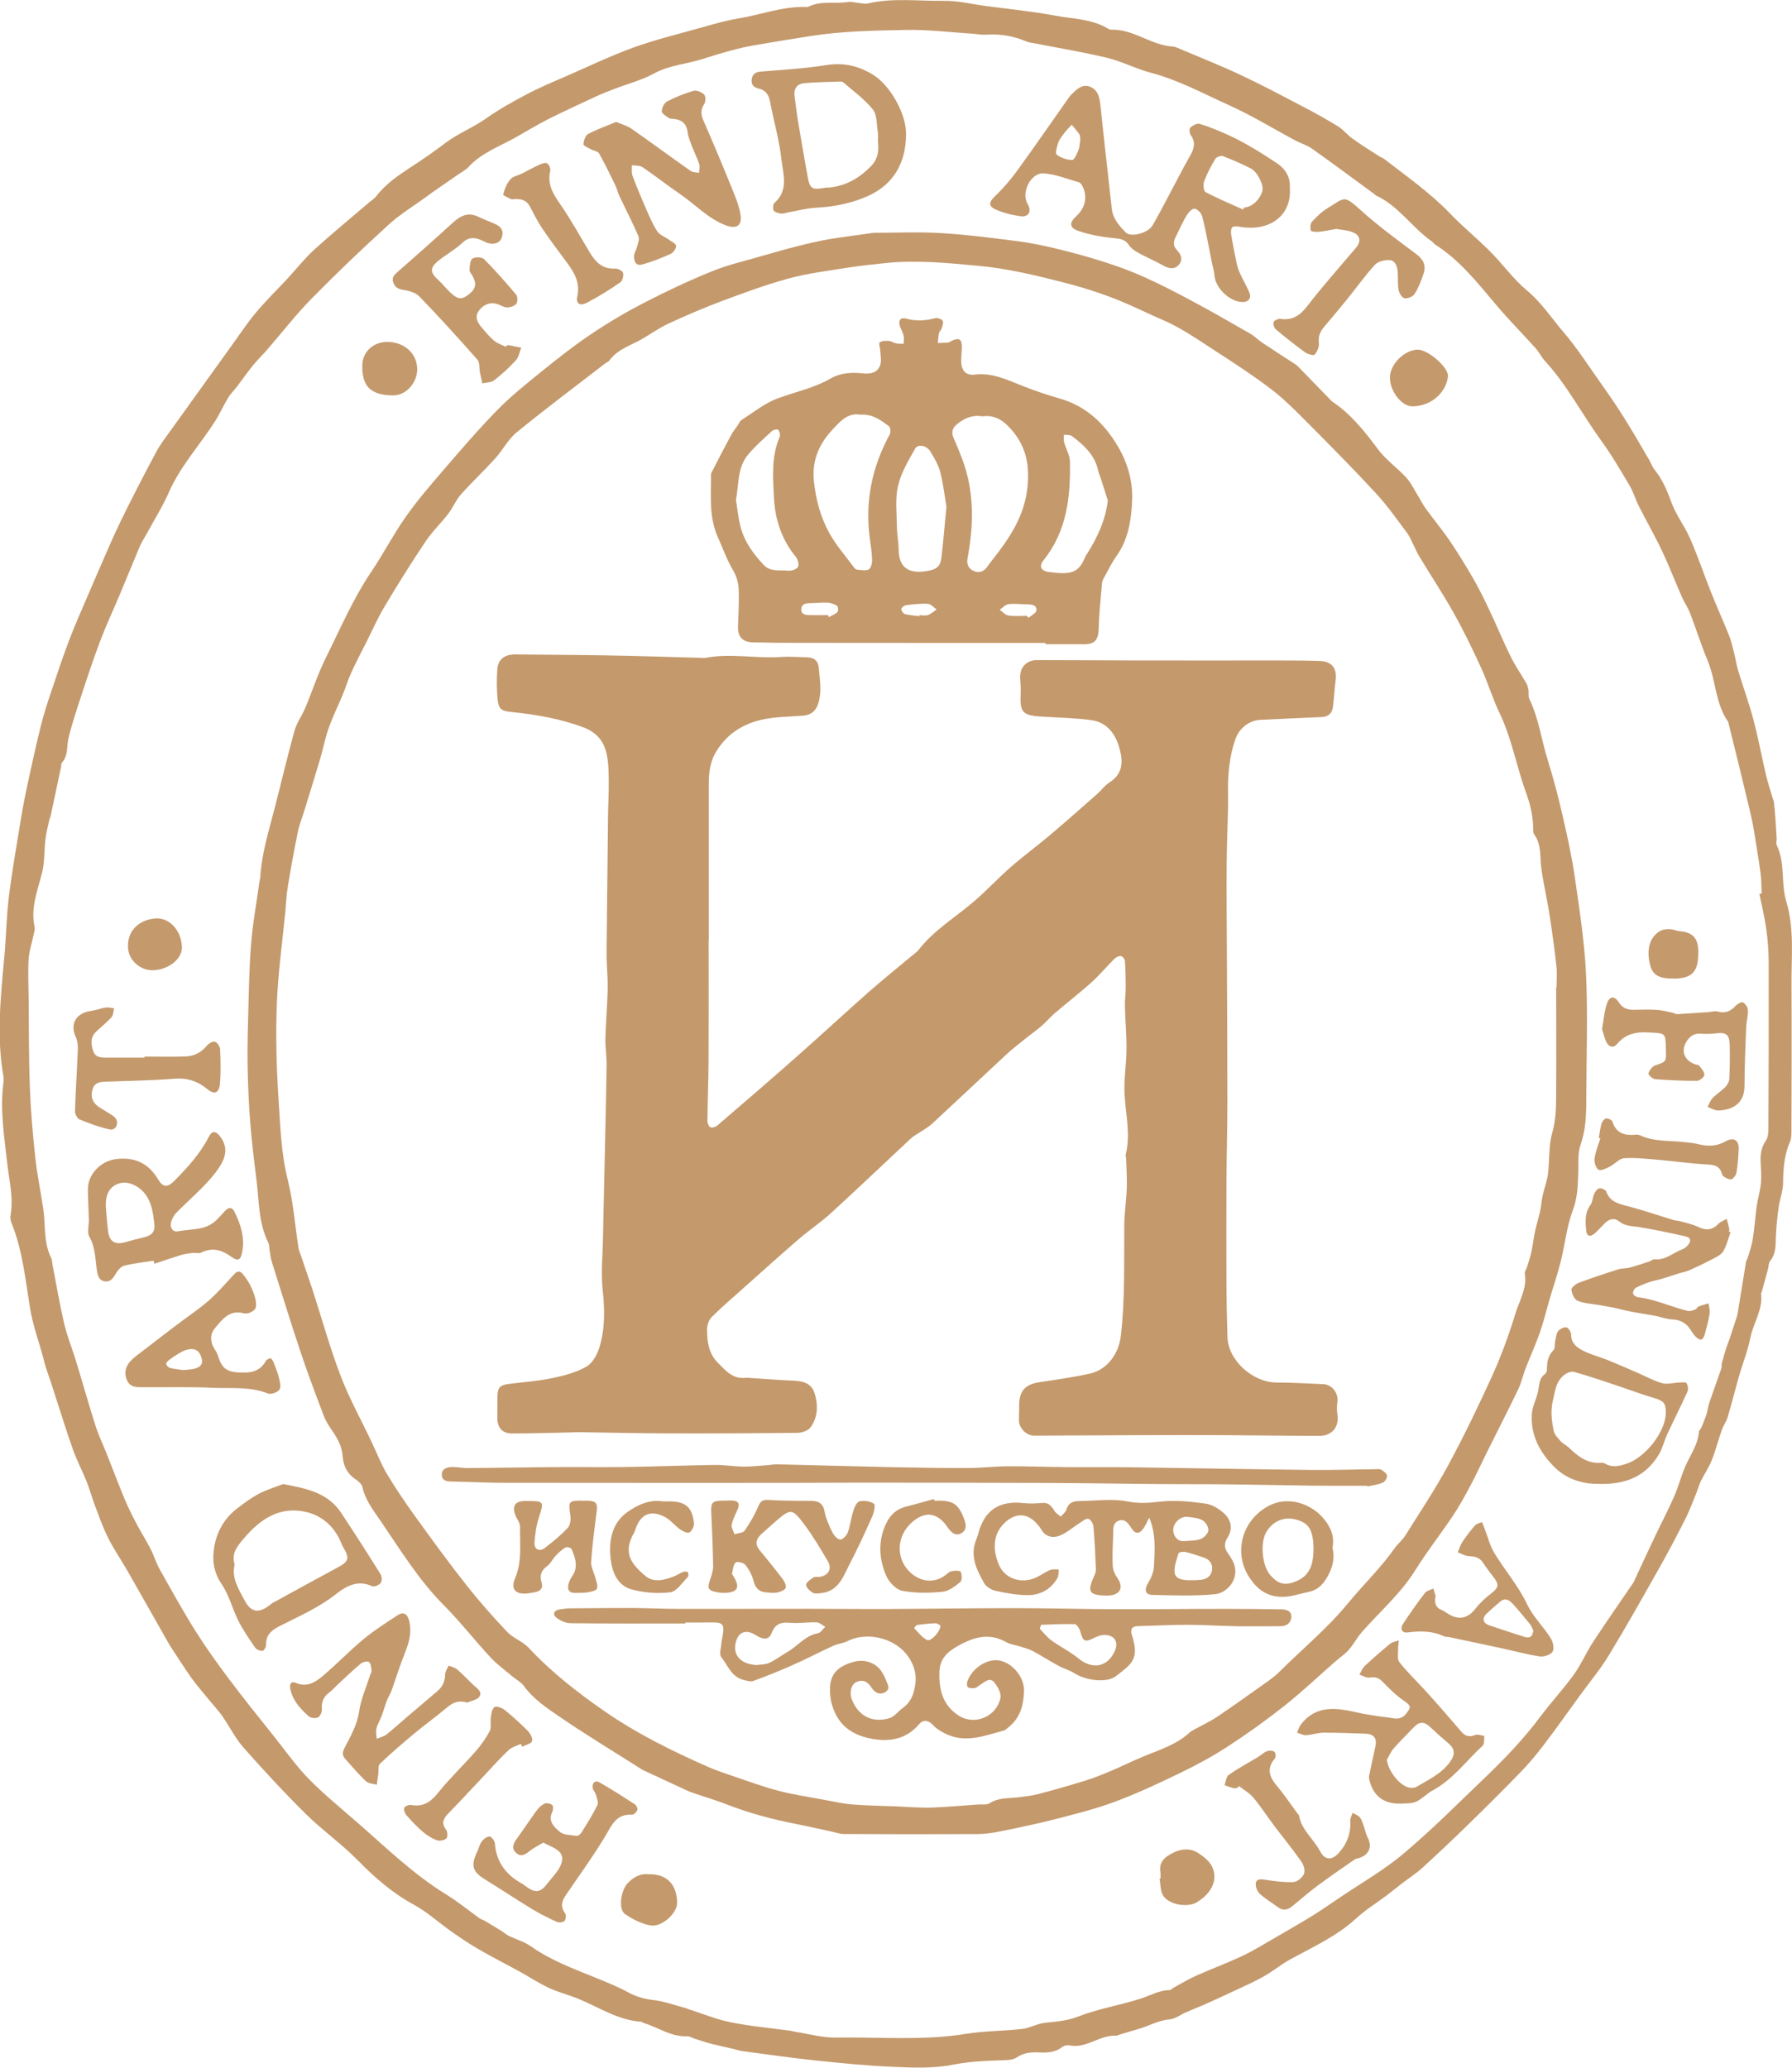 <?xml version="1.0" encoding="UTF-8"?> <svg xmlns="http://www.w3.org/2000/svg" width="117" height="135" viewBox="0 0 117 135" fill="none"> <g clip-path="url(#clip0)"> <path d="M115.999 54.775C115.999 54.867 115.943 55.059 116.008 55.193C116.572 56.353 116.264 57.652 116.623 58.84C117.158 60.611 116.958 62.432 116.967 64.235C116.986 67.433 116.972 70.635 116.963 73.833C116.963 74.067 116.963 74.32 116.874 74.526C116.497 75.398 116.423 76.297 116.418 77.233C116.413 77.77 116.199 78.302 116.125 78.843C116.036 79.472 115.976 80.105 115.948 80.734C115.924 81.284 115.971 81.835 115.58 82.312C115.464 82.454 115.478 82.693 115.426 82.885C115.296 83.367 115.166 83.844 115.031 84.326C115.017 84.376 114.975 84.422 114.979 84.468C115.11 85.519 114.467 86.386 114.276 87.363C114.113 88.189 113.788 88.987 113.555 89.799C113.294 90.708 113.066 91.63 112.796 92.538C112.712 92.823 112.517 93.071 112.419 93.355C112.186 94.016 112.014 94.704 111.753 95.355C111.571 95.819 111.278 96.236 111.055 96.686C110.934 96.934 110.868 97.204 110.761 97.461C110.529 98.03 110.319 98.613 110.04 99.163C109.495 100.242 108.936 101.31 108.34 102.361C107.265 104.27 106.19 106.183 105.049 108.059C104.495 108.972 103.801 109.807 103.168 110.674C102.372 111.771 101.59 112.881 100.766 113.959C100.31 114.56 99.816 115.148 99.29 115.689C98.14 116.877 96.967 118.043 95.784 119.194C94.821 120.135 93.843 121.057 92.847 121.965C92.451 122.328 91.99 122.617 91.562 122.947C91.198 123.222 90.849 123.516 90.486 123.787C89.839 124.273 89.141 124.7 88.549 125.246C87.278 126.42 85.719 127.113 84.229 127.934C83.629 128.265 83.093 128.71 82.493 129.049C81.883 129.393 81.24 129.673 80.607 129.971C79.978 130.27 79.345 130.559 78.712 130.843C78.289 131.031 77.856 131.196 77.427 131.384C77.073 131.54 76.734 131.811 76.366 131.843C75.612 131.907 74.978 132.297 74.275 132.486C73.847 132.605 73.423 132.742 72.995 132.871C72.963 132.88 72.935 132.917 72.902 132.912C71.813 132.825 70.942 133.775 69.82 133.541C69.671 133.509 69.457 133.564 69.341 133.655C68.87 134.022 68.335 134.027 67.785 134C67.283 133.977 66.817 134.032 66.379 134.33C66.189 134.463 65.9 134.495 65.653 134.504C64.503 134.546 63.372 134.573 62.217 134.802C60.97 135.055 59.643 135 58.358 134.945C56.617 134.871 54.876 134.697 53.139 134.513C51.57 134.348 50.01 134.119 48.451 133.912C48.251 133.885 48.06 133.811 47.859 133.766C47.371 133.651 46.877 133.55 46.388 133.426C46.035 133.334 45.695 133.21 45.346 133.1C45.187 133.05 45.024 132.94 44.866 132.949C43.828 132.995 43.004 132.38 42.073 132.096C41.993 132.073 41.919 132.004 41.84 131.995C40.336 131.889 39.107 131.054 37.771 130.504C37.133 130.242 36.458 130.077 35.834 129.788C35.178 129.48 34.568 129.077 33.93 128.723C33.041 128.237 32.138 127.778 31.258 127.269C30.643 126.916 30.056 126.517 29.474 126.108C28.651 125.53 27.896 124.833 27.021 124.356C25.615 123.594 24.46 122.58 23.357 121.456C22.31 120.387 21.067 119.515 20 118.465C18.585 117.07 17.235 115.607 15.917 114.12C15.368 113.496 14.986 112.725 14.511 112.037C14.293 111.721 14.023 111.441 13.78 111.142C13.348 110.61 12.891 110.096 12.495 109.546C11.997 108.848 11.546 108.119 11.076 107.403C11.066 107.39 11.052 107.376 11.048 107.362C10.135 105.752 9.223 104.137 8.301 102.526C7.891 101.811 7.421 101.127 7.053 100.393C6.713 99.714 6.462 98.989 6.192 98.278C5.996 97.764 5.857 97.227 5.652 96.718C5.377 96.034 5.028 95.378 4.781 94.69C4.39 93.603 4.055 92.502 3.696 91.405C3.571 91.024 3.45 90.644 3.329 90.263C3.18 89.804 2.998 89.35 2.882 88.882C2.593 87.716 2.155 86.602 1.96 85.395C1.657 83.541 1.476 81.642 0.759 79.867C0.698 79.715 0.656 79.532 0.684 79.376C0.898 78.21 0.596 77.082 0.47 75.939C0.279 74.2 -0.009 72.462 0.223 70.704C0.242 70.558 0.247 70.402 0.219 70.255C-0.233 67.653 0.046 65.057 0.284 62.46C0.405 61.161 0.419 59.854 0.577 58.56C0.796 56.803 1.108 55.059 1.392 53.312C1.513 52.587 1.657 51.862 1.811 51.141C2.086 49.88 2.36 48.623 2.672 47.37C2.858 46.613 3.105 45.87 3.352 45.131C3.734 43.989 4.115 42.846 4.544 41.722C4.944 40.681 5.405 39.658 5.843 38.63C5.978 38.309 6.117 37.988 6.257 37.667C6.792 36.455 7.295 35.23 7.873 34.042C8.613 32.519 9.395 31.014 10.191 29.523C10.456 29.023 10.81 28.569 11.141 28.105C12.463 26.261 13.785 24.421 15.112 22.581C15.643 21.847 16.141 21.086 16.723 20.393C17.356 19.636 18.073 18.939 18.748 18.214C19.339 17.572 19.884 16.879 20.526 16.291C21.709 15.218 22.947 14.204 24.163 13.162C24.293 13.052 24.447 12.965 24.544 12.837C25.191 11.988 26.062 11.41 26.942 10.836C27.673 10.359 28.399 9.85 29.079 9.336C29.922 8.698 30.895 8.331 31.742 7.73C32.58 7.134 33.488 6.634 34.4 6.152C35.215 5.721 36.072 5.363 36.919 4.996C38.39 4.354 39.838 3.656 41.342 3.11C42.738 2.601 44.196 2.248 45.634 1.844C46.486 1.605 47.338 1.349 48.204 1.206C49.67 0.968 51.081 0.413 52.594 0.454C52.664 0.454 52.739 0.463 52.794 0.436C53.618 0.023 54.526 0.27 55.383 0.128C55.574 0.096 55.783 0.165 55.988 0.183C56.207 0.202 56.44 0.275 56.645 0.229C58.293 -0.156 59.964 0.078 61.621 0.055C62.539 0.041 63.456 0.27 64.378 0.394C65.891 0.596 67.413 0.743 68.907 1.023C70.048 1.238 71.259 1.229 72.301 1.849C72.371 1.89 72.46 1.94 72.539 1.936C74.001 1.89 75.151 2.954 76.58 3.041C76.743 3.051 76.906 3.138 77.059 3.202C78.368 3.757 79.695 4.28 80.984 4.886C82.362 5.533 83.708 6.248 85.058 6.955C85.84 7.363 86.617 7.795 87.372 8.258C87.712 8.469 87.968 8.809 88.293 9.043C88.847 9.442 89.429 9.804 90.007 10.176C90.132 10.258 90.286 10.309 90.402 10.4C91.864 11.534 93.387 12.598 94.676 13.942C95.5 14.805 96.441 15.562 97.283 16.411C98.112 17.241 98.801 18.223 99.695 18.966C100.635 19.746 101.278 20.742 102.046 21.641C102.959 22.705 103.717 23.894 104.532 25.041C105.044 25.765 105.552 26.5 106.022 27.252C106.585 28.147 107.111 29.064 107.647 29.977C107.782 30.207 107.875 30.473 108.038 30.679C108.55 31.322 108.853 32.046 109.132 32.813C109.435 33.638 110.003 34.368 110.356 35.18C110.859 36.327 111.255 37.52 111.72 38.685C112.088 39.612 112.503 40.525 112.875 41.452C113.015 41.8 113.103 42.167 113.196 42.53C113.303 42.947 113.364 43.374 113.485 43.787C113.806 44.847 114.188 45.888 114.472 46.953C114.798 48.182 115.026 49.43 115.319 50.669C115.436 51.155 115.599 51.628 115.738 52.109C115.766 52.206 115.817 52.302 115.822 52.398C115.91 53.16 115.952 53.926 115.999 54.775ZM114.868 58.363C114.919 58.354 114.97 58.344 115.021 58.335C114.998 57.886 115.003 57.427 114.942 56.982C114.816 56.041 114.658 55.101 114.505 54.165C114.435 53.738 114.337 53.312 114.239 52.889C114.011 51.931 113.778 50.972 113.545 50.013C113.313 49.059 113.08 48.109 112.842 47.159C112.838 47.141 112.833 47.127 112.824 47.113C111.986 45.92 112.037 44.438 111.497 43.145C111.069 42.117 110.738 41.053 110.338 40.016C110.203 39.658 109.97 39.337 109.816 38.988C109.374 37.979 108.978 36.951 108.508 35.955C108.043 34.974 107.498 34.028 107.009 33.06C106.781 32.615 106.646 32.12 106.39 31.693C105.803 30.698 105.217 29.693 104.537 28.762C103.294 27.05 102.325 25.155 100.882 23.582C100.645 23.325 100.491 22.99 100.258 22.733C99.402 21.779 98.494 20.87 97.67 19.888C96.464 18.462 95.314 16.993 93.703 15.966C93.62 15.911 93.559 15.819 93.48 15.759C92.19 14.855 91.32 13.451 89.844 12.763C89.797 12.74 89.769 12.699 89.727 12.667C88.368 11.671 87.018 10.671 85.644 9.694C85.332 9.474 84.941 9.368 84.597 9.185C83.154 8.414 81.752 7.547 80.263 6.877C78.573 6.115 76.938 5.221 75.118 4.744C74.154 4.491 73.256 4.01 72.287 3.776C70.728 3.399 69.136 3.142 67.557 2.83C67.39 2.798 67.213 2.789 67.059 2.725C66.198 2.353 65.309 2.197 64.373 2.266C64.103 2.284 63.833 2.225 63.558 2.206C62.101 2.115 60.639 1.927 59.187 1.954C57.082 1.991 54.959 2.032 52.892 2.358C51.7 2.546 50.499 2.739 49.307 2.945C48.148 3.147 47.003 3.487 45.881 3.849C44.824 4.188 43.697 4.248 42.692 4.803C41.886 5.244 40.969 5.473 40.103 5.808C39.675 5.973 39.251 6.138 38.837 6.331C37.799 6.813 36.761 7.295 35.736 7.808C35.015 8.175 34.326 8.602 33.618 8.997C32.575 9.579 31.421 9.992 30.587 10.905C30.42 11.089 30.182 11.208 29.973 11.35C29.395 11.754 28.813 12.149 28.236 12.552C28.124 12.63 28.022 12.717 27.91 12.795C27.054 13.419 26.132 13.975 25.354 14.686C23.646 16.241 21.97 17.842 20.349 19.489C19.316 20.544 18.408 21.714 17.44 22.834C17.133 23.187 16.793 23.517 16.495 23.88C16.136 24.325 15.81 24.797 15.466 25.252C15.284 25.49 15.056 25.701 14.902 25.958C14.591 26.472 14.348 27.027 14.023 27.532C13.036 29.069 11.783 30.427 11.034 32.124C10.633 33.037 10.098 33.895 9.618 34.776C9.46 35.07 9.269 35.35 9.134 35.657C8.692 36.694 8.273 37.745 7.835 38.786C7.407 39.805 6.937 40.805 6.546 41.837C6.094 43.025 5.698 44.232 5.303 45.434C5 46.352 4.693 47.274 4.469 48.21C4.344 48.737 4.465 49.315 4.055 49.779C3.985 49.857 3.999 50.004 3.976 50.118C3.752 51.178 3.529 52.238 3.301 53.298C3.287 53.362 3.245 53.422 3.231 53.486C3.138 53.922 3.017 54.358 2.966 54.798C2.877 55.509 2.924 56.252 2.756 56.941C2.463 58.124 1.983 59.262 2.258 60.524C2.29 60.675 2.23 60.854 2.197 61.019C2.086 61.561 1.899 62.097 1.867 62.639C1.816 63.487 1.862 64.346 1.871 65.199C1.89 67.139 1.876 69.085 1.951 71.025C2.006 72.544 2.141 74.067 2.304 75.581C2.425 76.692 2.654 77.788 2.821 78.894C2.984 79.977 2.826 81.114 3.347 82.142C3.403 82.257 3.398 82.404 3.422 82.537C3.673 83.835 3.892 85.138 4.19 86.423C4.376 87.216 4.688 87.978 4.93 88.758C5.107 89.318 5.265 89.877 5.433 90.437C5.717 91.378 5.982 92.318 6.29 93.249C6.467 93.782 6.718 94.296 6.927 94.819C7.332 95.837 7.719 96.865 8.138 97.874C8.357 98.397 8.608 98.906 8.873 99.411C9.176 99.989 9.53 100.54 9.828 101.122C10.051 101.554 10.186 102.026 10.419 102.448C11.183 103.806 11.937 105.169 12.761 106.486C13.436 107.559 14.181 108.596 14.944 109.615C15.913 110.904 16.923 112.156 17.929 113.418C18.66 114.34 19.344 115.308 20.163 116.148C21.174 117.176 22.305 118.093 23.39 119.043C25.243 120.662 27.012 122.387 29.135 123.69C29.898 124.158 30.592 124.732 31.318 125.25C31.411 125.319 31.537 125.338 31.639 125.402C32.012 125.622 32.384 125.851 32.757 126.081C32.91 126.177 33.05 126.31 33.213 126.388C33.697 126.622 34.237 126.774 34.666 127.076C35.95 127.985 37.408 128.522 38.851 129.109C39.582 129.407 40.317 129.701 41.011 130.077C41.528 130.357 42.035 130.508 42.631 130.577C43.371 130.66 44.093 130.93 44.819 131.123C44.852 131.132 44.88 131.155 44.913 131.164C45.839 131.462 46.752 131.839 47.697 132.031C48.986 132.293 50.308 132.408 51.612 132.586C51.714 132.6 51.807 132.637 51.91 132.655C52.804 132.788 53.698 133.05 54.592 133.031C57.422 132.986 60.257 133.247 63.079 132.788C64.275 132.591 65.509 132.609 66.719 132.472C67.231 132.412 67.711 132.123 68.223 132.068C68.954 131.985 69.652 131.949 70.379 131.664C71.701 131.146 73.139 130.921 74.499 130.481C75.118 130.279 75.681 129.939 76.361 129.935C76.445 129.935 76.529 129.825 76.617 129.779C77.106 129.513 77.586 129.223 78.093 128.994C79.103 128.544 80.146 128.159 81.142 127.687C81.901 127.324 82.623 126.874 83.354 126.452C84.136 126.003 84.913 125.553 85.682 125.081C86.31 124.691 86.92 124.264 87.535 123.851C88.917 122.915 90.388 122.08 91.65 121.011C93.494 119.456 95.198 117.74 96.939 116.074C98.243 114.827 99.486 113.528 100.566 112.083C101.269 111.142 102.074 110.28 102.758 109.33C103.243 108.656 103.573 107.876 104.029 107.178C104.886 105.875 105.78 104.595 106.66 103.306C106.706 103.237 106.725 103.155 106.762 103.077C107.181 102.173 107.6 101.269 108.029 100.365C108.448 99.48 108.904 98.613 109.3 97.718C109.57 97.103 109.742 96.443 109.998 95.823C110.319 95.048 110.859 94.355 110.924 93.479C110.929 93.392 111.036 93.314 111.073 93.222C111.194 92.933 111.32 92.644 111.413 92.346C111.497 92.093 111.52 91.823 111.604 91.57C111.855 90.832 112.13 90.098 112.382 89.359C112.423 89.235 112.391 89.088 112.428 88.96C112.517 88.625 112.619 88.299 112.721 87.969C112.782 87.781 112.861 87.597 112.926 87.409C113.043 87.065 113.154 86.716 113.266 86.372C113.331 86.166 113.415 85.959 113.452 85.748C113.639 84.633 113.811 83.514 113.997 82.394C114.016 82.284 114.099 82.183 114.127 82.073C114.239 81.683 114.379 81.298 114.439 80.899C114.551 80.192 114.598 79.472 114.695 78.765C114.765 78.261 114.919 77.765 114.97 77.26C115.012 76.797 114.975 76.32 114.951 75.852C114.928 75.352 114.998 74.898 115.296 74.466C115.426 74.278 115.459 73.989 115.459 73.751C115.478 70.126 115.487 66.506 115.478 62.882C115.478 62.148 115.426 61.409 115.324 60.684C115.217 59.886 115.026 59.124 114.868 58.363Z" fill="#C4996C"></path> <path d="M57.04 15.2C58.53 15.2 59.983 15.131 61.421 15.218C63.107 15.319 64.783 15.535 66.459 15.75C67.343 15.865 68.223 16.053 69.089 16.264C70.109 16.512 71.124 16.792 72.125 17.113C73.014 17.398 73.894 17.719 74.741 18.104C75.826 18.595 76.883 19.145 77.935 19.71C79.182 20.38 80.412 21.086 81.641 21.793C81.915 21.953 82.143 22.192 82.409 22.371C83.121 22.848 83.847 23.311 84.564 23.779C84.62 23.816 84.676 23.857 84.723 23.903C85.416 24.61 86.105 25.321 86.794 26.032C86.855 26.092 86.901 26.165 86.971 26.211C88.2 27.032 89.09 28.152 89.96 29.322C90.472 30.014 91.217 30.537 91.813 31.18C92.111 31.501 92.302 31.918 92.535 32.294C92.726 32.602 92.889 32.932 93.098 33.221C93.61 33.928 94.174 34.598 94.662 35.318C95.216 36.139 95.733 36.983 96.227 37.841C96.618 38.525 96.957 39.231 97.293 39.943C97.749 40.911 98.154 41.902 98.629 42.861C98.931 43.471 99.323 44.04 99.667 44.632C99.737 44.755 99.769 44.907 99.793 45.049C99.825 45.246 99.769 45.471 99.853 45.641C100.473 46.916 100.64 48.32 101.059 49.651C101.427 50.83 101.744 52.032 102.018 53.238C102.33 54.592 102.633 55.955 102.828 57.326C103.131 59.428 103.457 61.543 103.555 63.658C103.676 66.346 103.573 69.049 103.569 71.742C103.569 72.765 103.541 73.769 103.187 74.765C103.001 75.297 103.066 75.926 103.047 76.513C103.019 77.362 103.005 78.178 102.689 79.018C102.288 80.087 102.176 81.257 101.897 82.376C101.688 83.216 101.404 84.033 101.162 84.863C100.957 85.565 100.789 86.281 100.547 86.974C100.268 87.772 99.918 88.543 99.611 89.327C99.434 89.79 99.327 90.286 99.113 90.731C98.447 92.117 97.744 93.484 97.06 94.86C96.701 95.581 96.371 96.31 95.994 97.016C95.64 97.682 95.272 98.347 94.853 98.976C94.062 100.159 93.172 101.283 92.423 102.49C91.469 104.022 90.114 105.201 88.936 106.532C88.615 106.894 88.391 107.339 88.07 107.702C87.809 108 87.465 108.229 87.162 108.496C86.068 109.454 85.016 110.455 83.875 111.358C82.688 112.299 81.454 113.184 80.188 114.01C79.201 114.653 78.154 115.221 77.092 115.735C75.681 116.419 74.257 117.089 72.79 117.635C71.529 118.107 70.202 118.433 68.894 118.773C67.716 119.075 66.519 119.323 65.323 119.566C64.843 119.663 64.345 119.741 63.856 119.745C60.932 119.759 58.013 119.754 55.09 119.741C54.843 119.741 54.592 119.649 54.345 119.594C53.567 119.429 52.79 119.245 52.008 119.094C50.443 118.786 48.912 118.383 47.427 117.8C46.724 117.525 45.988 117.314 45.271 117.066C45.094 117.006 44.922 116.933 44.754 116.855C43.865 116.446 42.98 116.034 42.096 115.621C42.035 115.593 41.97 115.566 41.914 115.529C40.131 114.396 38.32 113.304 36.579 112.115C35.727 111.533 34.838 110.95 34.209 110.083C34.018 109.821 33.697 109.656 33.441 109.441C32.966 109.037 32.45 108.67 32.031 108.216C30.992 107.096 30.052 105.885 28.976 104.802C27.333 103.151 26.137 101.187 24.842 99.288C24.367 98.595 23.846 97.934 23.66 97.081C23.618 96.888 23.385 96.7 23.199 96.572C22.677 96.218 22.421 95.714 22.379 95.126C22.337 94.47 22.058 93.943 21.7 93.424C21.481 93.112 21.267 92.782 21.136 92.429C20.606 91.034 20.079 89.639 19.609 88.226C18.962 86.29 18.362 84.335 17.747 82.386C17.668 82.133 17.645 81.863 17.598 81.597C17.57 81.45 17.589 81.28 17.524 81.151C16.867 79.835 16.918 78.389 16.741 76.986C16.593 75.825 16.453 74.664 16.355 73.499C16.257 72.315 16.201 71.127 16.174 69.939C16.146 68.902 16.164 67.865 16.192 66.823C16.239 65.117 16.257 63.41 16.388 61.712C16.49 60.35 16.741 59.001 16.928 57.643C16.946 57.51 16.988 57.381 16.997 57.248C17.086 55.702 17.556 54.234 17.938 52.748C18.371 51.064 18.767 49.371 19.232 47.696C19.377 47.178 19.726 46.714 19.935 46.21C20.387 45.132 20.745 44.012 21.262 42.971C22.207 41.071 23.041 39.112 24.237 37.337C25.015 36.185 25.657 34.937 26.453 33.799C27.184 32.753 28.017 31.776 28.851 30.808C30.029 29.441 31.202 28.069 32.459 26.78C33.348 25.871 34.354 25.069 35.345 24.266C36.407 23.408 37.482 22.559 38.618 21.797C39.74 21.045 40.909 20.357 42.11 19.737C43.548 18.999 45.015 18.306 46.519 17.7C47.599 17.264 48.749 17.008 49.871 16.677C50.602 16.466 51.333 16.255 52.068 16.072C52.757 15.897 53.451 15.737 54.149 15.613C55.132 15.457 56.105 15.333 57.04 15.2ZM101.604 64.474C101.613 64.474 101.618 64.474 101.627 64.474C101.627 64.006 101.669 63.534 101.618 63.07C101.501 61.997 101.352 60.923 101.189 59.854C101.064 59.033 100.892 58.216 100.743 57.395C100.705 57.198 100.682 56.996 100.649 56.799C100.519 56.019 100.682 55.179 100.165 54.473C100.109 54.399 100.105 54.28 100.105 54.179C100.105 53.349 99.933 52.573 99.644 51.779C99.011 50.041 98.703 48.201 97.889 46.513C97.437 45.577 97.144 44.567 96.711 43.622C96.157 42.411 95.575 41.204 94.923 40.039C94.211 38.768 93.405 37.552 92.651 36.304C92.53 36.107 92.442 35.887 92.335 35.676C92.181 35.378 92.064 35.052 91.864 34.79C91.213 33.919 90.584 33.019 89.848 32.221C88.363 30.615 86.818 29.055 85.277 27.505C84.541 26.766 83.796 26.018 82.963 25.385C81.799 24.5 80.57 23.697 79.336 22.903C78.242 22.197 77.162 21.43 75.975 20.916C75.016 20.503 74.085 20.036 73.126 19.641C71.91 19.145 70.639 18.746 69.364 18.421C67.562 17.962 65.756 17.526 63.884 17.356C61.887 17.173 59.899 16.966 57.892 17.168C57.036 17.255 56.174 17.347 55.322 17.48C54.038 17.686 52.739 17.843 51.491 18.182C49.992 18.59 48.525 19.136 47.068 19.678C45.928 20.104 44.81 20.591 43.702 21.1C43.134 21.361 42.613 21.71 42.077 22.041C41.295 22.522 40.345 22.756 39.773 23.55C39.717 23.628 39.6 23.66 39.521 23.72C37.585 25.215 35.625 26.683 33.73 28.23C33.171 28.688 32.822 29.39 32.328 29.936C31.602 30.735 30.811 31.478 30.094 32.281C29.763 32.652 29.572 33.139 29.27 33.538C28.79 34.162 28.213 34.712 27.78 35.359C26.853 36.74 25.974 38.149 25.122 39.576C24.689 40.291 24.353 41.062 23.976 41.815C23.622 42.512 23.259 43.209 22.933 43.916C22.724 44.37 22.584 44.852 22.393 45.315C22.086 46.054 21.728 46.779 21.462 47.531C21.225 48.192 21.099 48.885 20.899 49.559C20.554 50.715 20.196 51.867 19.842 53.018C19.707 53.45 19.535 53.872 19.446 54.312C19.204 55.5 18.985 56.698 18.79 57.895C18.701 58.437 18.678 58.987 18.627 59.538C18.431 61.552 18.148 63.561 18.073 65.58C17.994 67.635 18.05 69.704 18.185 71.755C18.301 73.522 18.352 75.293 18.79 77.041C19.148 78.477 19.256 79.977 19.484 81.445C19.507 81.61 19.572 81.766 19.628 81.922C19.889 82.698 20.163 83.473 20.419 84.253C21.02 86.111 21.541 87.997 22.235 89.818C22.798 91.295 23.576 92.695 24.256 94.131C24.596 94.842 24.875 95.585 25.28 96.26C25.852 97.218 26.49 98.15 27.147 99.058C28.218 100.545 29.298 102.027 30.434 103.467C31.276 104.536 32.179 105.559 33.115 106.546C33.511 106.963 34.135 107.17 34.526 107.592C36.006 109.179 37.706 110.505 39.484 111.735C41.584 113.189 43.879 114.322 46.221 115.355C46.761 115.593 47.324 115.777 47.883 115.969C48.861 116.3 49.829 116.662 50.825 116.919C51.807 117.176 52.822 117.323 53.823 117.511C54.419 117.621 55.015 117.759 55.62 117.809C56.584 117.887 57.557 117.901 58.526 117.938C59.289 117.97 60.057 118.038 60.816 118.016C61.831 117.983 62.846 117.882 63.861 117.814C64.112 117.795 64.424 117.855 64.61 117.736C65.192 117.35 65.844 117.424 66.477 117.346C66.915 117.291 67.357 117.245 67.781 117.135C68.814 116.864 69.843 116.57 70.863 116.254C71.426 116.079 71.971 115.859 72.516 115.63C73.209 115.336 73.889 115.001 74.583 114.708C75.639 114.263 76.761 113.941 77.637 113.143C77.832 112.964 78.098 112.863 78.331 112.73C78.698 112.524 79.085 112.349 79.429 112.115C80.393 111.464 81.343 110.79 82.292 110.115C82.716 109.812 83.163 109.519 83.531 109.152C85.021 107.665 86.65 106.33 88 104.688C89.001 103.472 90.151 102.371 91.064 101.072C91.264 100.783 91.562 100.558 91.748 100.26C92.698 98.742 93.699 97.251 94.546 95.677C95.589 93.75 96.543 91.772 97.446 89.781C98.033 88.483 98.522 87.129 98.941 85.767C99.202 84.918 99.714 84.106 99.555 83.152C99.532 83.01 99.667 82.844 99.714 82.688C99.811 82.358 99.923 82.032 99.993 81.697C100.086 81.257 100.133 80.812 100.226 80.371C100.319 79.94 100.459 79.518 100.552 79.087C100.626 78.747 100.645 78.399 100.719 78.059C100.822 77.591 101.003 77.137 101.064 76.669C101.18 75.765 101.101 74.811 101.348 73.953C101.632 72.967 101.595 71.999 101.604 71.017C101.618 68.833 101.604 66.654 101.604 64.474Z" fill="#C4996C"></path> <path d="M84.215 12.282C84.336 14.075 82.906 15.154 80.914 14.8C80.76 14.773 80.513 14.764 80.448 14.846C80.355 14.966 80.36 15.186 80.388 15.351C80.486 15.938 80.602 16.521 80.723 17.104C80.769 17.328 80.83 17.558 80.923 17.769C81.123 18.209 81.365 18.636 81.561 19.076C81.733 19.462 81.519 19.737 81.091 19.719C80.267 19.686 79.359 18.801 79.294 17.998C79.266 17.668 79.163 17.347 79.098 17.021C79.038 16.709 78.982 16.397 78.917 16.09C78.777 15.42 78.665 14.745 78.479 14.089C78.423 13.892 78.153 13.626 77.986 13.626C77.809 13.626 77.581 13.883 77.464 14.08C77.194 14.539 76.98 15.03 76.743 15.507C76.594 15.81 76.598 16.08 76.85 16.337C77.152 16.64 77.236 17.016 76.933 17.324C76.635 17.627 76.263 17.516 75.904 17.314C75.392 17.026 74.843 16.796 74.331 16.512C74.098 16.383 73.851 16.218 73.712 16.007C73.465 15.631 73.153 15.585 72.729 15.548C71.947 15.475 71.151 15.332 70.411 15.076C69.806 14.869 69.806 14.539 70.271 14.112C70.849 13.585 71.011 12.892 70.7 12.204C70.648 12.089 70.555 11.938 70.448 11.905C69.689 11.685 68.93 11.378 68.153 11.318C67.301 11.254 66.649 12.575 67.091 13.309C67.375 13.786 67.18 14.185 66.64 14.117C66.09 14.048 65.532 13.906 65.029 13.685C64.498 13.456 64.563 13.185 64.978 12.795C65.508 12.291 65.993 11.722 66.426 11.125C67.571 9.547 68.674 7.946 69.796 6.354C69.834 6.299 69.875 6.244 69.927 6.198C70.281 5.849 70.653 5.441 71.198 5.675C71.691 5.886 71.798 6.377 71.849 6.895C72.082 9.143 72.343 11.387 72.59 13.635C72.659 14.282 73.074 14.741 73.493 15.172C73.828 15.521 74.95 15.222 75.248 14.722C75.611 14.103 75.937 13.461 76.277 12.828C76.752 11.942 77.203 11.043 77.701 10.171C77.967 9.708 78.083 9.295 77.743 8.818C77.66 8.698 77.636 8.405 77.72 8.327C77.874 8.185 78.153 8.038 78.325 8.088C78.907 8.258 79.471 8.497 80.025 8.74C81.184 9.249 82.255 9.919 83.311 10.616C83.931 11.02 84.252 11.538 84.215 12.282ZM81.165 13.681C81.184 13.635 81.207 13.589 81.226 13.548C81.71 13.543 82.264 13.043 82.418 12.47C82.525 12.084 82.101 11.213 81.654 10.992C81.067 10.699 80.462 10.428 79.848 10.194C79.717 10.144 79.424 10.249 79.354 10.364C79.07 10.832 78.809 11.323 78.619 11.836C78.54 12.043 78.581 12.47 78.707 12.539C79.503 12.961 80.341 13.309 81.165 13.681ZM70.532 9.134C70.513 8.997 70.532 8.854 70.471 8.767C70.322 8.547 70.141 8.35 69.973 8.143C69.796 8.336 69.61 8.519 69.452 8.73C69.303 8.928 69.149 9.134 69.075 9.364C68.996 9.607 68.888 10.024 68.996 10.102C69.27 10.304 69.657 10.442 70.001 10.446C70.141 10.446 70.313 10.043 70.411 9.804C70.495 9.593 70.495 9.345 70.532 9.134Z" fill="#C4996C"></path> <path d="M40.228 7.96C40.591 8.116 40.936 8.203 41.21 8.391C42.514 9.3 43.79 10.245 45.089 11.158C45.228 11.259 45.452 11.245 45.638 11.282C45.647 11.089 45.708 10.883 45.652 10.713C45.531 10.332 45.34 9.97 45.196 9.593C45.079 9.281 44.94 8.969 44.898 8.644C44.832 8.107 44.553 7.827 44.022 7.767C43.906 7.754 43.762 7.767 43.673 7.708C43.492 7.584 43.203 7.414 43.208 7.267C43.208 7.047 43.366 6.721 43.557 6.625C44.106 6.336 44.697 6.097 45.293 5.928C45.489 5.873 45.824 6.019 45.978 6.18C46.085 6.29 46.075 6.639 45.978 6.79C45.717 7.18 45.768 7.506 45.945 7.914C46.597 9.401 47.221 10.901 47.831 12.406C48.045 12.929 48.259 13.466 48.347 14.016C48.468 14.75 48.068 14.975 47.365 14.704C46.211 14.255 45.396 13.351 44.409 12.676C43.575 12.107 42.784 11.484 41.951 10.915C41.774 10.795 41.49 10.823 41.252 10.786C41.262 11.02 41.22 11.273 41.299 11.484C41.559 12.185 41.853 12.878 42.151 13.566C42.379 14.085 42.598 14.617 42.905 15.094C43.063 15.337 43.408 15.457 43.664 15.645C43.841 15.773 44.129 15.902 44.143 16.049C44.157 16.218 43.962 16.498 43.79 16.576C43.175 16.851 42.547 17.104 41.899 17.273C41.499 17.379 41.378 17.026 41.397 16.695C41.406 16.507 41.541 16.328 41.587 16.136C41.643 15.902 41.764 15.617 41.685 15.425C41.303 14.534 40.852 13.667 40.438 12.791C40.326 12.553 40.27 12.286 40.154 12.053C39.818 11.364 39.488 10.676 39.111 10.011C39.032 9.873 38.757 9.846 38.585 9.749C38.408 9.653 38.091 9.52 38.096 9.424C38.11 9.185 38.217 8.845 38.398 8.749C38.966 8.446 39.586 8.231 40.228 7.96Z" fill="#C4996C"></path> <path d="M10.023 82.312C9.385 82.413 8.743 82.477 8.119 82.633C7.9 82.688 7.686 82.936 7.565 83.147C7.393 83.445 7.22 83.716 6.838 83.656C6.447 83.596 6.378 83.271 6.326 82.94C6.215 82.202 6.233 81.454 5.838 80.752C5.67 80.458 5.814 79.999 5.805 79.614C5.786 78.963 5.74 78.306 5.74 77.655C5.735 76.646 6.592 75.792 7.597 75.673C8.826 75.526 9.706 75.967 10.325 77.004C10.647 77.545 10.949 77.54 11.396 77.086C12.248 76.214 13.068 75.329 13.626 74.232C13.854 73.787 14.115 73.833 14.409 74.251C14.967 75.049 14.739 75.765 13.854 76.825C13.147 77.673 12.276 78.394 11.503 79.192C11.331 79.371 11.196 79.632 11.154 79.876C11.103 80.169 11.289 80.454 11.62 80.389C12.472 80.224 13.417 80.353 14.115 79.674C14.32 79.477 14.506 79.256 14.702 79.05C14.902 78.843 15.13 78.779 15.284 79.073C15.717 79.908 15.987 80.784 15.815 81.738C15.717 82.27 15.54 82.371 15.111 82.059C14.483 81.601 13.864 81.422 13.124 81.784C12.975 81.858 12.756 81.78 12.574 81.802C12.309 81.835 12.043 81.871 11.787 81.949C11.215 82.124 10.651 82.321 10.083 82.509C10.06 82.436 10.041 82.371 10.023 82.312ZM6.908 78.775C6.955 79.284 6.987 79.857 7.062 80.417C7.155 81.082 7.528 81.289 8.184 81.101C8.575 80.986 8.966 80.885 9.362 80.793C9.916 80.665 10.144 80.431 10.074 79.876C9.99 79.183 9.911 78.486 9.432 77.898C9.036 77.412 8.333 77.091 7.802 77.256C7.178 77.449 6.885 77.926 6.908 78.775Z" fill="#C4996C"></path> <path d="M59.154 8.749C59.158 10.575 58.381 12.007 56.719 12.773C55.662 13.259 54.479 13.502 53.278 13.562C52.659 13.594 52.049 13.764 51.434 13.87C51.285 13.897 51.127 13.966 50.987 13.943C50.815 13.92 50.587 13.86 50.513 13.741C50.443 13.622 50.471 13.333 50.569 13.245C51.509 12.415 51.127 11.355 51.02 10.41C50.88 9.139 50.513 7.891 50.275 6.625C50.191 6.176 49.982 5.886 49.53 5.781C49.2 5.703 49.028 5.515 49.079 5.166C49.13 4.827 49.339 4.703 49.675 4.675C51.095 4.551 52.524 4.483 53.925 4.253C55.071 4.065 56.057 4.299 57.003 4.882C58.125 5.565 59.186 7.474 59.154 8.749ZM57.319 9.204C57.319 8.937 57.342 8.786 57.315 8.639C57.226 8.135 57.277 7.511 56.993 7.153C56.458 6.483 55.727 5.96 55.071 5.386C55.015 5.336 54.907 5.322 54.828 5.327C54.046 5.354 53.264 5.359 52.491 5.432C52.026 5.478 51.816 5.813 51.877 6.253C51.947 6.795 52.007 7.336 52.096 7.873C52.3 9.093 52.51 10.309 52.729 11.525C52.873 12.323 53.013 12.406 53.818 12.268C53.967 12.241 54.125 12.255 54.274 12.232C55.308 12.089 56.137 11.598 56.858 10.86C57.375 10.332 57.384 9.731 57.319 9.204Z" fill="#C4996C"></path> <path d="M18.482 96.893C20.032 97.182 21.401 97.466 22.258 98.751C23.138 100.077 23.999 101.421 24.842 102.77C24.935 102.921 24.949 103.224 24.856 103.353C24.753 103.49 24.427 103.623 24.292 103.559C23.361 103.132 22.612 103.545 21.941 104.073C20.815 104.963 19.511 105.527 18.249 106.17C17.723 106.44 17.355 106.748 17.374 107.385C17.379 107.523 17.244 107.762 17.146 107.775C16.997 107.798 16.755 107.707 16.671 107.587C16.28 107.023 15.884 106.449 15.572 105.839C15.172 105.046 14.958 104.137 14.464 103.412C13.915 102.609 13.845 101.77 13.999 100.93C14.171 100.008 14.632 99.164 15.4 98.554C15.875 98.177 16.373 97.81 16.904 97.526C17.43 97.255 18.007 97.081 18.482 96.893ZM15.321 102.141C15.102 103.036 15.586 103.756 15.959 104.472C16.383 105.293 16.909 105.353 17.63 104.779C17.681 104.738 17.737 104.692 17.793 104.66C19.218 103.88 20.633 103.096 22.062 102.33C22.756 101.958 22.84 101.733 22.439 101.072C22.37 100.958 22.318 100.834 22.267 100.71C21.82 99.65 21.01 98.93 19.902 98.696C18.226 98.347 16.992 99.196 15.963 100.393C15.535 100.898 15.074 101.403 15.321 102.141Z" fill="#C4996C"></path> <path d="M30.512 111.161C29.977 110.996 29.581 111.142 29.204 111.464C28.501 112.065 27.737 112.601 27.025 113.198C26.266 113.831 25.516 114.478 24.799 115.161C24.669 115.29 24.73 115.611 24.697 115.84C24.665 116.07 24.632 116.295 24.599 116.524C24.362 116.455 24.055 116.451 23.896 116.299C23.417 115.85 22.998 115.34 22.555 114.854C22.355 114.634 22.332 114.436 22.486 114.138C22.881 113.372 23.319 112.629 23.449 111.73C23.566 110.922 23.92 110.147 24.166 109.358C24.199 109.261 24.269 109.165 24.259 109.073C24.232 108.876 24.222 108.619 24.092 108.509C24.008 108.435 23.687 108.504 23.556 108.614C23.026 109.059 22.527 109.537 22.02 110.009C21.857 110.156 21.722 110.335 21.545 110.463C21.149 110.743 20.973 111.087 21.015 111.583C21.033 111.762 20.912 112.042 20.768 112.124C20.619 112.207 20.293 112.175 20.167 112.065C19.608 111.569 19.106 111.023 18.952 110.257C18.892 109.959 18.994 109.738 19.32 109.876C20.023 110.179 20.572 109.844 21.042 109.449C21.974 108.669 22.811 107.784 23.747 107.009C24.432 106.44 25.191 105.963 25.935 105.472C26.331 105.21 26.592 105.348 26.713 105.82C26.89 106.536 26.722 107.201 26.452 107.876C26.122 108.692 25.866 109.537 25.568 110.367C25.488 110.587 25.354 110.784 25.27 111C25.139 111.34 25.046 111.693 24.916 112.032C24.813 112.312 24.646 112.569 24.576 112.854C24.525 113.065 24.581 113.299 24.59 113.523C24.799 113.436 25.046 113.386 25.218 113.253C25.651 112.918 26.052 112.542 26.471 112.188C27.165 111.597 27.858 111.005 28.552 110.417C28.896 110.128 29.059 109.771 29.064 109.316C29.069 109.124 29.213 108.936 29.292 108.743C29.478 108.825 29.697 108.871 29.846 108.995C30.219 109.316 30.554 109.674 30.908 110.014C31.136 110.229 31.517 110.44 31.294 110.784C31.154 110.982 30.777 111.037 30.512 111.161Z" fill="#C4996C"></path> <path d="M91.496 117.758C90.379 117.8 89.676 117.29 89.41 116.231C89.387 116.134 89.373 116.029 89.392 115.937C89.522 115.299 89.662 114.666 89.797 114.033C89.918 113.478 89.699 113.203 89.122 113.189C88.223 113.166 87.325 113.12 86.426 113.125C86.04 113.129 85.658 113.267 85.272 113.29C85.081 113.299 84.881 113.184 84.685 113.125C84.764 112.95 84.811 112.758 84.927 112.606C85.956 111.253 87.329 111.514 88.722 111.831C89.145 111.927 89.573 111.982 90.002 112.051C90.318 112.101 90.64 112.129 90.956 112.184C91.305 112.244 91.585 112.175 91.813 111.881C92.167 111.422 92.111 111.354 91.622 111.014C91.128 110.675 90.695 110.234 90.276 109.803C90.02 109.541 89.783 109.463 89.42 109.528C89.215 109.56 88.978 109.404 88.759 109.335C88.87 109.147 88.94 108.922 89.094 108.78C89.634 108.275 90.193 107.789 90.765 107.316C90.914 107.197 91.138 107.169 91.329 107.101C91.31 107.298 91.277 107.495 91.282 107.688C91.287 107.968 91.217 108.326 91.361 108.514C91.831 109.119 92.39 109.656 92.912 110.22C93.298 110.642 93.68 111.065 94.057 111.496C94.513 112.014 94.955 112.537 95.407 113.06C95.654 113.345 95.928 113.437 96.315 113.276C96.478 113.207 96.71 113.313 96.915 113.34C96.883 113.556 96.929 113.859 96.804 113.973C95.719 114.973 94.844 116.208 93.493 116.919C93.372 116.983 93.27 117.07 93.163 117.153C92.413 117.722 92.418 117.726 91.496 117.758ZM90.546 114.891C90.626 115.593 91.347 116.561 91.985 116.708C92.139 116.744 92.348 116.744 92.474 116.666C93.251 116.203 94.089 115.822 94.653 115.061C95.016 114.57 95.016 114.194 94.555 113.808C94.155 113.473 93.768 113.125 93.391 112.771C92.991 112.39 92.679 112.381 92.306 112.771C91.864 113.235 91.408 113.684 90.984 114.161C90.802 114.372 90.691 114.648 90.546 114.891Z" fill="#C4996C"></path> <path d="M33.078 22.554C33.129 22.55 33.18 22.531 33.231 22.541C33.497 22.591 33.762 22.646 34.032 22.701C33.92 22.981 33.869 23.316 33.678 23.527C33.25 24 32.77 24.435 32.263 24.83C32.072 24.977 31.751 24.968 31.49 25.027C31.439 24.789 31.383 24.55 31.336 24.311C31.28 24.032 31.332 23.665 31.169 23.481C29.935 22.082 28.678 20.696 27.379 19.352C27.142 19.109 26.713 18.985 26.355 18.93C26.006 18.875 25.792 18.769 25.675 18.439C25.563 18.118 25.736 17.953 25.954 17.76C27.17 16.695 28.38 15.622 29.572 14.535C30.061 14.089 30.554 13.828 31.22 14.149C31.602 14.333 32.002 14.475 32.389 14.654C32.766 14.833 32.91 15.149 32.752 15.53C32.598 15.902 32.254 15.961 31.895 15.879C31.732 15.842 31.583 15.75 31.43 15.681C30.978 15.48 30.591 15.47 30.182 15.856C29.721 16.292 29.144 16.608 28.641 17.008C28.045 17.485 28.068 17.792 28.641 18.306C28.929 18.563 29.158 18.884 29.446 19.141C29.916 19.563 30.168 19.567 30.605 19.223C31.076 18.856 31.136 18.521 30.843 17.994C30.778 17.875 30.652 17.755 30.657 17.645C30.675 17.379 30.675 17.021 30.843 16.888C30.997 16.764 31.462 16.778 31.602 16.916C32.337 17.654 33.026 18.439 33.697 19.237C33.804 19.361 33.804 19.687 33.711 19.829C33.618 19.971 33.352 20.054 33.152 20.072C32.984 20.086 32.794 19.99 32.626 19.912C32.142 19.687 31.634 19.806 31.285 20.26C30.997 20.637 31.127 20.994 31.397 21.316C31.667 21.637 31.937 21.972 32.254 22.242C32.468 22.426 32.77 22.513 33.031 22.646C33.05 22.605 33.064 22.577 33.078 22.554Z" fill="#C4996C"></path> <path d="M112.991 80.45C112.837 80.867 112.735 81.308 112.516 81.688C112.395 81.904 112.106 82.046 111.864 82.175C111.343 82.45 110.807 82.707 110.267 82.945C110.039 83.046 109.779 83.083 109.536 83.161C109.201 83.267 108.871 83.386 108.535 83.482C108.261 83.565 107.977 83.611 107.707 83.703C107.39 83.808 107.078 83.927 106.79 84.088C106.687 84.143 106.594 84.359 106.622 84.464C106.65 84.57 106.836 84.684 106.962 84.698C108.089 84.831 109.103 85.327 110.188 85.588C110.342 85.625 110.533 85.551 110.691 85.492C110.779 85.46 110.826 85.327 110.915 85.294C111.119 85.212 111.338 85.161 111.552 85.097C111.58 85.317 111.655 85.547 111.622 85.758C111.548 86.217 111.427 86.666 111.306 87.116C111.268 87.249 111.18 87.437 111.082 87.46C110.98 87.487 110.803 87.373 110.71 87.272C110.561 87.116 110.444 86.923 110.323 86.744C110.044 86.336 109.657 86.166 109.159 86.143C108.801 86.125 108.447 85.983 108.089 85.914C107.525 85.808 106.957 85.726 106.394 85.616C106.031 85.547 105.677 85.441 105.318 85.368C104.988 85.299 104.657 85.253 104.327 85.194C103.88 85.116 103.4 85.097 102.995 84.923C102.786 84.831 102.623 84.464 102.6 84.207C102.586 84.065 102.884 83.826 103.088 83.748C103.936 83.432 104.797 83.147 105.663 82.872C105.9 82.799 106.17 82.826 106.413 82.757C106.846 82.643 107.269 82.496 107.693 82.358C107.805 82.322 107.912 82.207 108.014 82.216C108.74 82.299 109.238 81.785 109.848 81.564C109.983 81.514 110.109 81.404 110.207 81.294C110.416 81.051 110.416 80.803 110.063 80.725C109.034 80.496 108.005 80.271 106.967 80.106C106.529 80.037 106.105 80.064 105.728 79.752C105.43 79.504 105.09 79.564 104.806 79.839C104.578 80.064 104.364 80.307 104.127 80.523C103.833 80.785 103.601 80.72 103.563 80.353C103.507 79.771 103.461 79.188 103.847 78.66C103.987 78.468 103.978 78.183 104.08 77.958C104.15 77.807 104.28 77.61 104.415 77.587C104.555 77.559 104.83 77.678 104.872 77.798C105.109 78.454 105.654 78.591 106.25 78.743C107.241 79 108.21 79.335 109.192 79.633C109.387 79.693 109.592 79.702 109.788 79.757C110.151 79.858 110.528 79.94 110.863 80.101C111.403 80.362 111.804 80.312 112.19 79.908C112.334 79.761 112.553 79.683 112.74 79.578C112.795 79.794 112.856 80.005 112.902 80.225C112.916 80.289 112.888 80.358 112.884 80.422C112.926 80.427 112.958 80.436 112.991 80.45Z" fill="#C4996C"></path> <path d="M104.332 96.879C103.387 96.892 102.32 96.608 101.506 95.8C100.547 94.851 99.918 93.704 100.016 92.309C100.048 91.841 100.286 91.391 100.402 90.928C100.514 90.501 100.44 90.015 100.882 89.703C100.961 89.648 101.003 89.492 101.003 89.382C101.003 88.919 101.073 88.501 101.431 88.143C101.543 88.028 101.496 87.762 101.538 87.57C101.585 87.345 101.599 87.088 101.724 86.918C101.836 86.771 102.106 86.629 102.269 86.661C102.404 86.689 102.581 86.973 102.581 87.143C102.576 87.698 102.954 87.974 103.349 88.18C103.838 88.432 104.392 88.57 104.909 88.776C105.575 89.043 106.231 89.332 106.888 89.616C107.428 89.85 107.954 90.144 108.512 90.304C108.848 90.4 109.243 90.281 109.611 90.267C109.783 90.263 110.049 90.217 110.109 90.304C110.207 90.446 110.244 90.708 110.174 90.859C109.755 91.795 109.285 92.713 108.852 93.644C108.657 94.062 108.559 94.534 108.326 94.929C107.488 96.351 106.185 96.952 104.332 96.879ZM108.764 92.213C108.768 91.612 108.596 91.447 108 91.277C107.237 91.057 106.496 90.772 105.742 90.52C104.751 90.189 103.759 89.845 102.749 89.566C102.558 89.51 102.241 89.666 102.064 89.822C101.58 90.24 101.529 90.841 101.389 91.433C101.226 92.121 101.31 92.763 101.44 93.415C101.492 93.662 101.715 93.892 101.897 94.098C102.041 94.259 102.26 94.346 102.413 94.498C103.009 95.066 103.624 95.58 104.536 95.502C104.616 95.493 104.713 95.511 104.783 95.553C105.235 95.819 105.663 95.736 106.143 95.585C107.409 95.195 108.759 93.493 108.764 92.213Z" fill="#C4996C"></path> <path d="M16.024 89.611C16.369 89.607 16.997 89.529 17.356 88.854C17.407 88.763 17.621 88.657 17.681 88.694C17.789 88.753 17.854 88.914 17.9 89.042C18.021 89.359 18.152 89.68 18.226 90.01C18.282 90.254 18.357 90.593 18.235 90.74C18.096 90.914 17.695 91.056 17.505 90.983C16.322 90.51 15.084 90.662 13.873 90.607C12.383 90.538 10.884 90.584 9.39 90.57C8.971 90.566 8.515 90.616 8.296 90.125C8.077 89.634 8.184 89.162 8.654 88.73C8.864 88.538 9.101 88.373 9.325 88.198C10.046 87.643 10.763 87.088 11.49 86.537C12.202 85.996 12.951 85.505 13.622 84.918C14.218 84.399 14.735 83.794 15.27 83.211C15.451 83.014 15.638 82.936 15.824 83.151C16.015 83.376 16.187 83.624 16.322 83.881C16.471 84.179 16.601 84.491 16.676 84.812C16.727 85.032 16.755 85.349 16.634 85.487C16.494 85.652 16.145 85.803 15.945 85.748C14.995 85.487 14.534 86.12 14.05 86.693C13.627 87.193 13.757 87.721 14.097 88.221C14.171 88.331 14.213 88.464 14.255 88.588C14.525 89.405 14.851 89.639 16.024 89.611ZM11.969 89.451C12.207 89.423 12.444 89.423 12.672 89.368C12.993 89.295 13.259 89.125 13.18 88.749C13.105 88.391 12.919 88.07 12.486 88.079C12.276 88.084 12.053 88.157 11.867 88.258C11.573 88.414 11.294 88.606 11.024 88.804C10.94 88.863 10.829 89.006 10.852 89.07C10.889 89.175 11.01 89.295 11.122 89.318C11.392 89.386 11.681 89.409 11.969 89.451Z" fill="#C4996C"></path> <path d="M87.241 14.947C86.827 15.021 86.464 15.099 86.096 15.135C85.919 15.154 85.603 15.122 85.584 15.053C85.533 14.874 85.547 14.594 85.663 14.47C85.966 14.14 86.306 13.814 86.687 13.585C87.842 12.883 87.702 12.699 88.903 13.777C90.03 14.787 91.259 15.686 92.474 16.594C92.935 16.938 93.117 17.333 92.949 17.851C92.8 18.31 92.619 18.774 92.367 19.182C92.255 19.361 91.911 19.508 91.706 19.476C91.543 19.448 91.352 19.141 91.315 18.93C91.24 18.558 91.287 18.163 91.259 17.778C91.231 17.411 91.12 17.007 90.705 16.98C90.393 16.961 89.96 17.076 89.765 17.292C89.108 18.012 88.545 18.81 87.93 19.567C87.442 20.168 86.943 20.76 86.441 21.352C86.175 21.664 86.059 21.985 86.11 22.412C86.138 22.655 85.998 22.962 85.831 23.155C85.77 23.229 85.379 23.128 85.212 23.004C84.56 22.531 83.927 22.031 83.307 21.513C83.191 21.416 83.107 21.164 83.154 21.031C83.196 20.916 83.452 20.797 83.596 20.82C84.388 20.934 84.876 20.6 85.351 19.985C86.357 18.682 87.456 17.448 88.522 16.191C88.885 15.764 88.824 15.356 88.298 15.154C87.958 15.021 87.576 15.007 87.241 14.947Z" fill="#C4996C"></path> <path d="M35.471 120.3C35.117 120.516 34.814 120.658 34.563 120.864C34.283 121.089 34.009 121.25 33.706 120.984C33.394 120.708 33.492 120.396 33.715 120.089C34.167 119.465 34.586 118.823 35.042 118.203C35.173 118.025 35.354 117.846 35.554 117.758C35.69 117.699 35.936 117.754 36.057 117.85C36.132 117.91 36.123 118.167 36.062 118.291C35.75 118.896 36.192 119.295 36.541 119.594C36.797 119.814 37.272 119.809 37.659 119.864C37.752 119.878 37.906 119.74 37.971 119.639C38.329 119.057 38.702 118.474 39.004 117.859C39.088 117.69 38.972 117.41 38.911 117.19C38.865 117.02 38.706 116.873 38.692 116.708C38.664 116.377 38.865 116.208 39.172 116.387C39.945 116.836 40.699 117.313 41.449 117.8C41.551 117.864 41.649 118.075 41.611 118.176C41.565 118.304 41.383 118.483 41.267 118.479C40.229 118.414 39.94 119.172 39.516 119.883C38.795 121.089 37.966 122.236 37.17 123.402C36.844 123.879 36.448 124.31 36.9 124.929C36.979 125.035 36.947 125.324 36.853 125.42C36.76 125.517 36.49 125.54 36.351 125.475C35.797 125.223 35.252 124.952 34.735 124.64C33.697 124.007 32.687 123.333 31.648 122.695C30.866 122.213 30.731 121.796 31.122 120.979C31.239 120.736 31.295 120.461 31.444 120.245C31.56 120.08 31.779 119.906 31.96 119.901C32.077 119.896 32.296 120.181 32.309 120.346C32.398 121.557 33.026 122.397 34.069 122.975C34.2 123.048 34.316 123.149 34.442 123.236C34.968 123.599 35.308 123.535 35.694 123.03C35.918 122.736 36.178 122.466 36.388 122.163C36.644 121.791 36.867 121.328 36.565 120.952C36.313 120.649 35.866 120.52 35.471 120.3Z" fill="#C4996C"></path> <path d="M104.597 67.19C104.704 66.603 104.741 66.039 104.918 65.525C105.09 65.016 105.411 65.002 105.7 65.451C105.928 65.809 106.24 65.933 106.64 65.928C107.153 65.924 107.66 65.901 108.172 65.933C108.521 65.956 108.861 66.052 109.206 66.121C109.304 66.139 109.401 66.218 109.494 66.213C110.179 66.176 110.863 66.126 111.543 66.08C111.743 66.066 111.957 65.993 112.139 66.043C112.632 66.185 112.991 66.029 113.317 65.671C113.433 65.543 113.712 65.392 113.801 65.442C113.959 65.538 114.117 65.772 114.122 65.956C114.136 66.337 114.02 66.718 114.006 67.098C113.954 68.369 113.903 69.64 113.899 70.911C113.894 71.741 113.475 72.296 112.618 72.457C112.437 72.489 112.241 72.521 112.06 72.489C111.859 72.453 111.678 72.342 111.487 72.264C111.594 72.072 111.669 71.842 111.818 71.691C112.074 71.425 112.399 71.228 112.656 70.961C112.786 70.828 112.898 70.617 112.907 70.438C112.94 69.718 112.954 68.998 112.935 68.278C112.916 67.516 112.707 67.374 111.957 67.475C111.655 67.511 111.347 67.507 111.045 67.488C110.672 67.465 110.407 67.594 110.179 67.901C109.718 68.534 109.909 69.204 110.663 69.484C110.756 69.521 110.896 69.516 110.947 69.585C111.087 69.769 111.291 69.989 111.277 70.177C111.268 70.324 110.966 70.567 110.793 70.567C109.881 70.571 108.964 70.53 108.056 70.457C107.893 70.443 107.6 70.154 107.623 70.085C107.697 69.879 107.87 69.631 108.06 69.562C108.782 69.314 108.791 69.337 108.768 68.557C108.768 68.539 108.768 68.525 108.768 68.507C108.745 67.392 108.74 67.47 107.614 67.406C106.776 67.36 106.124 67.516 105.584 68.158C105.332 68.456 105.048 68.36 104.89 68.048C104.75 67.782 104.69 67.465 104.597 67.19Z" fill="#C4996C"></path> <path d="M80.803 116.717C80.719 116.731 80.626 116.772 80.551 116.754C80.346 116.699 80.151 116.621 79.951 116.552C80.039 116.322 80.058 115.997 80.225 115.882C80.831 115.455 81.487 115.107 82.125 114.721C82.325 114.597 82.502 114.419 82.716 114.336C82.86 114.281 83.093 114.285 83.21 114.373C83.289 114.428 83.312 114.726 83.233 114.813C82.698 115.442 82.856 115.983 83.34 116.561C83.834 117.153 84.262 117.791 84.718 118.41C84.746 118.451 84.802 118.483 84.811 118.529C84.969 119.474 85.761 120.057 86.18 120.851C86.501 121.466 86.953 121.484 87.414 120.97C87.963 120.36 88.21 119.663 88.163 118.85C88.154 118.69 88.261 118.525 88.312 118.36C88.475 118.456 88.685 118.525 88.792 118.662C88.927 118.841 88.983 119.08 89.062 119.3C89.141 119.52 89.183 119.759 89.29 119.961C89.611 120.562 89.397 121.099 88.722 121.314C88.624 121.346 88.512 121.355 88.433 121.411C87.632 121.97 86.822 122.521 86.04 123.103C85.458 123.535 84.914 124.007 84.355 124.466C84.057 124.709 83.759 124.76 83.433 124.517C83.051 124.237 82.646 123.989 82.288 123.682C82.139 123.553 82.022 123.324 81.995 123.126C81.943 122.736 82.162 122.663 82.539 122.718C83.168 122.814 83.815 122.906 84.448 122.879C84.695 122.869 85.035 122.585 85.137 122.346C85.225 122.131 85.118 121.755 84.969 121.544C84.401 120.736 83.773 119.97 83.177 119.181C82.725 118.58 82.316 117.942 81.832 117.364C81.58 117.061 81.208 116.859 80.891 116.612C80.863 116.644 80.831 116.68 80.803 116.717Z" fill="#C4996C"></path> <path d="M9.436 68.984C10.335 68.984 11.238 69.012 12.136 68.975C12.672 68.952 13.142 68.718 13.5 68.278C13.621 68.131 13.887 67.97 14.031 68.011C14.185 68.053 14.362 68.323 14.371 68.502C14.404 69.25 14.422 70.007 14.362 70.755C14.31 71.374 13.999 71.494 13.524 71.099C12.89 70.576 12.211 70.361 11.368 70.429C9.883 70.549 8.389 70.567 6.894 70.622C6.545 70.636 6.205 70.663 6.065 71.062C5.921 71.462 5.968 71.842 6.28 72.132C6.494 72.333 6.778 72.466 7.029 72.632C7.206 72.751 7.425 72.847 7.546 73.012C7.793 73.347 7.555 73.824 7.155 73.737C6.484 73.595 5.837 73.347 5.199 73.09C5.046 73.026 4.892 72.737 4.897 72.558C4.939 71.205 5.027 69.856 5.083 68.502C5.092 68.246 5.06 67.961 4.957 67.732C4.552 66.865 4.948 66.149 5.916 66.007C6.247 65.961 6.568 65.832 6.899 65.782C7.076 65.754 7.267 65.814 7.448 65.837C7.397 66.029 7.402 66.273 7.285 66.406C6.983 66.741 6.624 67.03 6.294 67.337C5.875 67.722 5.935 68.195 6.093 68.645C6.247 69.076 6.666 69.053 7.043 69.053C7.844 69.053 8.64 69.053 9.441 69.053C9.436 69.025 9.436 69.007 9.436 68.984Z" fill="#C4996C"></path> <path d="M93.731 104.187C93.629 104.697 93.75 104.963 94.131 105.119C94.332 105.201 94.504 105.353 94.699 105.454C95.351 105.784 95.886 105.605 96.329 105.032C96.631 104.637 97.018 104.302 97.414 103.99C97.823 103.664 97.884 103.458 97.558 103.031C97.306 102.696 97.046 102.366 96.818 102.017C96.594 101.673 96.278 101.618 95.9 101.6C95.654 101.586 95.416 101.439 95.179 101.352C95.277 101.123 95.347 100.87 95.481 100.669C95.733 100.292 96.008 99.93 96.31 99.59C96.413 99.476 96.608 99.444 96.762 99.375C96.822 99.531 96.883 99.687 96.943 99.838C97.144 100.357 97.274 100.916 97.558 101.384C98.247 102.513 99.132 103.541 99.695 104.72C100.104 105.582 100.775 106.197 101.254 106.972C101.403 107.211 101.487 107.642 101.366 107.839C101.24 108.041 100.803 108.188 100.533 108.147C99.681 108.018 98.847 107.789 98.005 107.605C96.859 107.358 95.719 107.119 94.574 106.876C94.49 106.858 94.392 106.89 94.322 106.853C93.545 106.472 92.739 106.472 91.897 106.582C91.534 106.628 91.398 106.339 91.589 106.046C92.046 105.348 92.525 104.665 93.033 104.004C93.144 103.857 93.396 103.807 93.582 103.715C93.638 103.912 93.703 104.105 93.731 104.187ZM100.109 106.44C100.044 106.321 99.979 106.142 99.867 106.004C99.509 105.564 99.145 105.128 98.764 104.706C98.531 104.449 98.256 104.298 97.926 104.587C97.646 104.83 97.362 105.068 97.092 105.321C96.743 105.646 96.799 105.968 97.241 106.119C98.01 106.381 98.778 106.628 99.55 106.876C99.886 106.977 100.077 106.848 100.109 106.44Z" fill="#C4996C"></path> <path d="M33.398 13.016C33.282 12.951 32.835 12.773 32.854 12.704C32.937 12.35 33.091 11.983 33.324 11.708C33.491 11.511 33.831 11.456 34.087 11.327C34.446 11.148 34.795 10.947 35.158 10.781C35.33 10.703 35.572 10.593 35.708 10.658C35.838 10.717 35.964 11.006 35.926 11.153C35.712 12.034 36.122 12.676 36.597 13.364C37.29 14.369 37.882 15.447 38.515 16.498C38.892 17.122 39.348 17.585 40.172 17.535C40.344 17.526 40.647 17.686 40.68 17.819C40.726 18.003 40.647 18.338 40.503 18.434C39.795 18.916 39.069 19.375 38.31 19.769C37.868 19.998 37.588 19.82 37.691 19.356C37.919 18.338 37.383 17.636 36.834 16.902C36.331 16.227 35.833 15.557 35.368 14.86C35.084 14.433 34.851 13.965 34.613 13.511C34.395 13.08 34.036 12.933 33.398 13.016Z" fill="#C4996C"></path> <path d="M34.004 113.859C33.743 113.982 33.431 114.056 33.231 114.244C32.733 114.698 32.286 115.207 31.825 115.698C30.973 116.602 30.131 117.515 29.265 118.405C28.939 118.74 28.804 119.034 29.12 119.456C29.223 119.594 29.237 119.947 29.139 120.034C28.999 120.158 28.687 120.213 28.506 120.144C28.18 120.02 27.868 119.823 27.603 119.594C27.221 119.263 26.867 118.896 26.537 118.515C26.429 118.396 26.346 118.153 26.397 118.029C26.443 117.919 26.709 117.818 26.853 117.846C27.649 117.988 28.133 117.639 28.613 117.038C29.372 116.093 30.256 115.253 31.057 114.34C31.411 113.937 31.727 113.492 31.974 113.019C32.1 112.78 32.002 112.436 32.044 112.147C32.081 111.904 32.114 111.592 32.277 111.459C32.379 111.372 32.766 111.491 32.933 111.629C33.469 112.06 33.981 112.524 34.465 113.014C34.628 113.184 34.8 113.51 34.735 113.68C34.675 113.854 34.321 113.923 34.097 114.038C34.065 113.978 34.032 113.918 34.004 113.859Z" fill="#C4996C"></path> <path d="M104.387 74.292C104.443 73.981 104.475 73.659 104.564 73.361C104.606 73.224 104.746 73.04 104.862 73.022C104.992 73.003 105.239 73.127 105.276 73.233C105.523 74.022 106.11 74.15 106.827 74.081C106.906 74.072 107.003 74.091 107.078 74.123C108.042 74.572 109.094 74.448 110.104 74.582C110.356 74.614 110.612 74.632 110.858 74.696C111.491 74.861 112.083 74.852 112.674 74.513C113.181 74.219 113.545 74.444 113.521 75.017C113.498 75.536 113.461 76.054 113.372 76.568C113.344 76.738 113.121 77.013 113.005 77.004C112.795 76.986 112.474 76.825 112.432 76.664C112.288 76.118 111.943 76.054 111.45 76.027C110.407 75.972 109.369 75.82 108.326 75.728C107.567 75.664 106.799 75.573 106.044 75.618C105.723 75.637 105.435 75.999 105.109 76.164C104.876 76.284 104.513 76.463 104.368 76.371C104.187 76.251 104.075 75.875 104.108 75.637C104.168 75.187 104.354 74.756 104.489 74.315C104.452 74.311 104.42 74.302 104.387 74.292Z" fill="#C4996C"></path> <path d="M90.747 24.66C90.742 23.788 91.701 22.829 92.577 22.829C93.238 22.829 94.593 23.999 94.537 24.573C94.448 25.486 93.61 26.486 92.246 26.532C91.534 26.555 90.752 25.568 90.747 24.66Z" fill="#C4996C"></path> <path d="M75.769 122.649C75.769 122.516 75.787 122.378 75.764 122.25C75.634 121.539 76.109 121.199 76.635 120.947C77.151 120.699 77.738 120.653 78.241 120.988C78.581 121.213 78.953 121.502 79.126 121.851C79.544 122.699 79.135 123.585 78.153 124.191C77.58 124.548 76.393 124.392 75.964 123.796C75.755 123.507 75.783 123.048 75.704 122.663C75.722 122.658 75.746 122.654 75.769 122.649Z" fill="#C4996C"></path> <path d="M27.24 24.114C27.235 25.018 26.485 25.826 25.661 25.816C24.2 25.798 23.627 25.234 23.655 23.844C23.669 22.977 24.362 22.325 25.275 22.325C26.402 22.32 27.24 23.087 27.24 24.114Z" fill="#C4996C"></path> <path d="M42.333 122.369C43.534 122.328 44.204 123.043 44.209 124.246C44.213 124.902 43.217 125.838 42.477 125.709C41.886 125.608 41.294 125.305 40.801 124.961C40.359 124.649 40.535 123.447 40.959 122.979C41.364 122.534 41.839 122.305 42.333 122.369Z" fill="#C4996C"></path> <path d="M8.357 61.804C8.324 60.602 9.288 59.992 10.219 59.964C11.132 59.937 11.881 60.84 11.876 61.891C11.872 62.648 10.913 63.364 9.916 63.345C9.078 63.331 8.352 62.616 8.357 61.804Z" fill="#C4996C"></path> <path d="M109.219 63.887C108.344 63.896 107.93 63.667 107.762 63.089C107.46 62.038 107.692 61.171 108.409 60.772C108.586 60.675 108.828 60.657 109.038 60.666C109.252 60.675 109.466 60.781 109.685 60.799C110.733 60.891 110.975 61.469 110.854 62.671C110.765 63.538 110.327 63.878 109.317 63.892C109.289 63.887 109.257 63.887 109.219 63.887Z" fill="#C4996C"></path> <path d="M46.267 61.373C46.267 63.97 46.277 66.571 46.263 69.168C46.258 70.507 46.202 71.843 46.188 73.178C46.188 73.32 46.267 73.54 46.374 73.595C46.481 73.65 46.714 73.586 46.821 73.494C48.548 72.012 50.276 70.526 51.984 69.016C53.577 67.608 55.136 66.167 56.728 64.759C57.641 63.956 58.591 63.194 59.522 62.414C59.675 62.286 59.857 62.171 59.978 62.011C60.988 60.717 62.404 59.877 63.628 58.822C64.447 58.115 65.183 57.317 65.998 56.606C66.808 55.895 67.683 55.257 68.502 54.565C69.545 53.684 70.57 52.78 71.594 51.876C71.887 51.619 72.12 51.284 72.441 51.082C73.382 50.486 73.316 49.619 73.065 48.77C72.809 47.898 72.264 47.164 71.277 47.022C70.304 46.88 69.312 46.866 68.33 46.802C68.228 46.792 68.125 46.792 68.023 46.788C66.743 46.705 66.58 46.517 66.64 45.26C66.654 44.944 66.631 44.622 66.608 44.306C66.556 43.604 66.999 43.095 67.711 43.099C69.885 43.099 72.059 43.118 74.234 43.122C77.376 43.127 80.523 43.122 83.666 43.122C84.499 43.122 85.332 43.127 86.166 43.154C86.953 43.177 87.302 43.631 87.204 44.407C87.129 44.985 87.102 45.572 87.027 46.15C86.971 46.6 86.706 46.806 86.231 46.82C84.913 46.866 83.6 46.944 82.283 46.999C81.599 47.026 80.914 47.517 80.658 48.261C80.267 49.385 80.16 50.55 80.179 51.729C80.183 52.082 80.188 52.431 80.179 52.784C80.151 53.954 80.1 55.124 80.09 56.294C80.076 58.07 80.09 59.85 80.1 61.625C80.114 65.043 80.137 68.461 80.137 71.879C80.137 73.618 80.086 75.362 80.076 77.1C80.067 79.362 80.067 81.624 80.076 83.886C80.081 85.024 80.104 86.162 80.141 87.299C80.193 88.864 81.841 90.254 83.317 90.263C84.336 90.268 85.356 90.323 86.375 90.369C86.985 90.396 87.4 90.951 87.316 91.552C87.278 91.814 87.278 92.089 87.32 92.346C87.446 93.144 86.985 93.745 86.152 93.745C84.043 93.745 81.934 93.709 79.825 93.7C78.074 93.69 76.319 93.695 74.569 93.7C72.222 93.709 69.876 93.722 67.525 93.732C66.989 93.732 66.505 93.213 66.524 92.686C66.538 92.369 66.538 92.048 66.542 91.731C66.552 90.791 66.947 90.378 67.902 90.236C68.991 90.075 70.09 89.919 71.165 89.68C72.292 89.428 73.046 88.378 73.177 87.235C73.461 84.831 73.382 82.422 73.405 80.018C73.409 79.202 73.54 78.38 73.568 77.564C73.591 76.935 73.544 76.302 73.526 75.669C73.521 75.568 73.479 75.463 73.502 75.371C73.819 74.082 73.507 72.815 73.428 71.535C73.363 70.54 73.54 69.53 73.549 68.526C73.558 67.59 73.47 66.649 73.447 65.713C73.437 65.3 73.498 64.883 73.498 64.465C73.498 63.887 73.489 63.309 73.447 62.731C73.437 62.616 73.284 62.428 73.181 62.419C73.046 62.405 72.86 62.497 72.758 62.602C72.246 63.112 71.78 63.672 71.24 64.158C70.462 64.855 69.634 65.493 68.842 66.172C68.549 66.424 68.302 66.727 68.009 66.979C67.655 67.282 67.269 67.553 66.906 67.847C66.501 68.172 66.086 68.493 65.704 68.847C64.084 70.352 62.473 71.87 60.853 73.37C60.62 73.586 60.332 73.742 60.066 73.921C59.871 74.054 59.652 74.159 59.484 74.316C57.743 75.94 56.025 77.582 54.27 79.188C53.6 79.803 52.832 80.307 52.147 80.904C50.909 81.973 49.694 83.069 48.469 84.161C47.79 84.767 47.096 85.363 46.453 86.006C46.272 86.189 46.165 86.529 46.165 86.795C46.165 87.584 46.258 88.359 46.868 88.974C47.38 89.492 47.85 90.061 48.702 89.956C48.786 89.947 48.87 89.96 48.958 89.965C49.917 90.025 50.881 90.107 51.845 90.144C52.459 90.167 52.99 90.346 53.181 90.951C53.423 91.718 53.409 92.52 52.916 93.195C52.762 93.406 52.366 93.544 52.082 93.548C49.247 93.58 46.407 93.594 43.572 93.585C41.649 93.58 39.731 93.53 37.808 93.507C37.589 93.502 37.366 93.521 37.147 93.525C35.908 93.548 34.67 93.59 33.432 93.59C32.799 93.59 32.473 93.222 32.473 92.594C32.473 92.126 32.468 91.653 32.477 91.185C32.487 90.603 32.636 90.433 33.204 90.359C34.158 90.236 35.131 90.171 36.072 89.974C36.84 89.814 37.64 89.603 38.306 89.213C38.711 88.974 39.014 88.396 39.154 87.91C39.507 86.708 39.489 85.483 39.349 84.225C39.228 83.12 39.349 81.987 39.368 80.862C39.391 79.592 39.423 78.316 39.452 77.045C39.503 74.549 39.568 72.054 39.605 69.558C39.614 68.975 39.512 68.388 39.526 67.805C39.554 66.736 39.652 65.667 39.675 64.594C39.689 63.91 39.624 63.222 39.605 62.534C39.596 62.18 39.61 61.832 39.61 61.478C39.638 58.749 39.666 56.019 39.698 53.289C39.708 52.537 39.754 51.78 39.745 51.027C39.74 50.444 39.735 49.848 39.619 49.279C39.447 48.417 38.981 47.82 38.059 47.476C36.542 46.912 34.982 46.65 33.39 46.485C32.715 46.416 32.547 46.292 32.487 45.627C32.426 44.98 32.422 44.32 32.473 43.673C32.519 43.035 32.966 42.723 33.637 42.728C35.657 42.751 37.682 42.755 39.708 42.792C41.747 42.828 43.786 42.897 45.825 42.952C45.895 42.952 45.965 42.966 46.03 42.957C47.687 42.631 49.349 43.008 51.011 42.893C51.57 42.856 52.133 42.902 52.692 42.916C53.153 42.925 53.423 43.141 53.46 43.613C53.497 44.081 53.567 44.549 53.563 45.017C53.558 45.361 53.507 45.724 53.381 46.045C53.232 46.435 52.92 46.687 52.455 46.724C51.542 46.792 50.611 46.792 49.726 46.99C48.525 47.261 47.529 47.884 46.826 48.963C46.356 49.678 46.277 50.417 46.277 51.206C46.277 54.592 46.277 57.978 46.277 61.368C46.277 61.373 46.272 61.373 46.267 61.373Z" fill="#C4996C"></path> <path d="M68.265 41.975C65.374 41.975 62.487 41.975 59.596 41.975C56.998 41.975 54.396 41.975 51.798 41.97C50.914 41.97 50.029 41.961 49.145 41.938C48.465 41.915 48.167 41.571 48.185 40.906C48.209 40.066 48.269 39.227 48.223 38.392C48.199 37.983 48.05 37.543 47.836 37.185C47.441 36.515 47.194 35.795 46.882 35.102C46.309 33.831 46.416 32.556 46.421 31.258C46.421 31.125 46.398 30.968 46.454 30.858C46.877 30.023 47.31 29.198 47.752 28.376C47.869 28.156 48.036 27.963 48.176 27.752C48.251 27.642 48.302 27.491 48.404 27.427C49.186 26.936 49.927 26.321 50.779 26.009C51.933 25.582 53.153 25.335 54.242 24.706C54.871 24.344 55.597 24.298 56.328 24.376C56.812 24.431 57.297 24.348 57.469 23.839C57.566 23.554 57.483 23.21 57.473 22.894C57.464 22.706 57.357 22.417 57.436 22.357C57.576 22.247 57.832 22.247 58.032 22.261C58.195 22.27 58.349 22.389 58.512 22.421C58.67 22.453 58.833 22.44 58.996 22.444C59 22.27 59.038 22.091 59 21.926C58.954 21.715 58.833 21.522 58.763 21.316C58.633 20.93 58.782 20.701 59.154 20.802C59.806 20.976 60.425 20.944 61.063 20.774C61.207 20.737 61.468 20.825 61.542 20.935C61.617 21.045 61.533 21.27 61.486 21.435C61.454 21.545 61.333 21.628 61.31 21.738C61.263 21.953 61.254 22.174 61.23 22.394C61.459 22.384 61.687 22.384 61.91 22.362C61.989 22.352 62.064 22.293 62.138 22.252C62.604 22.022 62.804 22.137 62.799 22.651C62.795 22.985 62.743 23.32 62.758 23.655C62.781 24.21 63.083 24.527 63.642 24.458C64.811 24.311 65.788 24.821 66.812 25.215C67.581 25.514 68.363 25.789 69.154 26.009C70.891 26.5 72.069 27.61 72.967 29.11C73.633 30.216 73.968 31.455 73.917 32.657C73.866 33.886 73.689 35.189 72.907 36.286C72.595 36.722 72.362 37.213 72.101 37.681C72.036 37.795 71.966 37.924 71.952 38.052C71.868 39.048 71.757 40.044 71.734 41.039C71.715 41.773 71.487 42.071 70.756 42.062C69.922 42.053 69.089 42.062 68.256 42.062C68.265 42.03 68.265 42.002 68.265 41.975ZM64.145 27.183C63.493 27.073 62.944 27.303 62.459 27.716C62.19 27.945 62.096 28.22 62.25 28.569C62.45 29.019 62.632 29.477 62.809 29.936C63.623 32.065 63.581 34.244 63.172 36.442C63.102 36.804 63.204 37.116 63.572 37.277C63.935 37.433 64.233 37.318 64.457 37.002C64.555 36.864 64.657 36.731 64.759 36.598C65.891 35.171 66.882 33.721 67.083 31.813C67.227 30.45 67.027 29.271 66.165 28.207C65.653 27.573 65.067 27.055 64.145 27.183ZM56.175 27.073C55.318 26.927 54.801 27.56 54.266 28.147C53.423 29.074 53.009 30.152 53.139 31.414C53.265 32.611 53.572 33.767 54.149 34.809C54.592 35.607 55.215 36.309 55.76 37.052C55.807 37.116 55.891 37.19 55.96 37.194C56.216 37.213 56.519 37.282 56.719 37.176C56.864 37.103 56.943 36.782 56.938 36.57C56.929 36.107 56.859 35.648 56.794 35.185C56.459 32.762 56.929 30.491 58.097 28.349C58.167 28.216 58.139 27.904 58.037 27.826C57.515 27.44 56.989 27.023 56.175 27.073ZM61.794 33.084C61.687 32.464 61.594 31.629 61.389 30.826C61.268 30.349 61.002 29.899 60.742 29.473C60.504 29.083 59.932 28.968 59.75 29.289C59.308 30.069 58.828 30.872 58.633 31.726C58.437 32.57 58.549 33.487 58.558 34.373C58.563 34.891 58.67 35.405 58.675 35.919C58.684 36.942 59.229 37.433 60.285 37.314C61.123 37.217 61.384 37.043 61.468 36.396C61.589 35.368 61.668 34.336 61.794 33.084ZM48.05 32.629C48.139 33.18 48.195 33.767 48.334 34.331C48.577 35.336 49.172 36.153 49.875 36.896C50.313 37.359 50.928 37.199 51.472 37.259C51.682 37.282 52.026 37.162 52.105 37.006C52.189 36.846 52.087 36.511 51.952 36.346C51.03 35.222 50.606 33.919 50.532 32.505C50.462 31.161 50.35 29.803 50.909 28.509C50.96 28.39 50.895 28.174 50.811 28.06C50.774 28.009 50.499 28.051 50.411 28.133C49.871 28.633 49.307 29.124 48.842 29.684C48.134 30.523 48.251 31.602 48.05 32.629ZM72.329 32.671C72.176 32.184 72.017 31.703 71.864 31.216C71.813 31.056 71.738 30.904 71.706 30.744C71.491 29.721 70.775 29.06 69.983 28.468C69.857 28.376 69.634 28.409 69.457 28.386C69.462 28.555 69.438 28.73 69.48 28.89C69.597 29.308 69.848 29.716 69.857 30.134C69.899 32.437 69.662 34.676 68.13 36.58C67.814 36.97 67.967 37.277 68.479 37.346C69.969 37.543 70.43 37.405 70.868 36.327C70.891 36.268 70.942 36.217 70.979 36.157C71.636 35.098 72.18 33.992 72.329 32.671ZM54.07 40.163C54.084 40.209 54.098 40.25 54.112 40.296C54.303 40.186 54.526 40.108 54.68 39.956C54.745 39.888 54.727 39.603 54.652 39.557C54.475 39.438 54.242 39.36 54.028 39.346C53.679 39.323 53.321 39.378 52.967 39.378C52.655 39.378 52.334 39.401 52.315 39.773C52.296 40.135 52.622 40.158 52.902 40.163C53.293 40.167 53.679 40.163 54.07 40.163ZM67.05 40.209C67.083 40.255 67.115 40.296 67.148 40.342C67.329 40.181 67.655 40.03 67.669 39.855C67.697 39.488 67.348 39.461 67.045 39.456C66.64 39.452 66.231 39.397 65.835 39.447C65.635 39.475 65.458 39.686 65.272 39.814C65.462 39.943 65.635 40.158 65.84 40.186C66.235 40.25 66.645 40.209 67.05 40.209ZM60.02 40.232C60.025 40.209 60.025 40.186 60.029 40.167C60.215 40.167 60.42 40.213 60.588 40.154C60.793 40.08 60.97 39.915 61.156 39.791C60.965 39.663 60.779 39.433 60.579 39.424C60.108 39.397 59.629 39.452 59.159 39.511C59.038 39.525 58.856 39.672 58.847 39.768C58.837 39.874 58.977 40.066 59.084 40.094C59.387 40.172 59.708 40.186 60.02 40.232Z" fill="#C4996C"></path> <path d="M44.745 105.995C42.244 105.995 39.749 106.009 37.249 105.977C36.932 105.972 36.569 105.807 36.318 105.609C36.062 105.408 36.16 105.146 36.513 105.082C36.746 105.041 36.988 105.013 37.226 105.008C38.604 104.995 39.977 104.981 41.355 104.986C42.324 104.99 43.292 105.041 44.26 105.041C47.133 105.045 50.005 105.036 52.878 105.036C54.642 105.036 56.411 105.059 58.176 105.05C60.862 105.036 63.544 104.995 66.23 104.995C68.404 104.995 70.574 105.054 72.748 105.064C75.159 105.073 77.576 105.041 79.987 105.041C81.212 105.041 82.436 105.054 83.656 105.073C83.996 105.077 84.35 105.183 84.308 105.605C84.27 105.986 83.987 106.174 83.591 106.174C82.627 106.174 81.663 106.192 80.7 106.174C79.629 106.155 78.563 106.082 77.492 106.082C76.426 106.082 75.355 106.142 74.289 106.169C73.93 106.178 73.795 106.348 73.884 106.688C73.893 106.72 73.903 106.752 73.912 106.784C74.41 108.348 73.865 108.651 72.85 109.44C72.268 109.89 70.9 109.729 70.15 109.243C69.843 109.046 69.466 108.954 69.14 108.775C68.567 108.463 68.013 108.11 67.436 107.798C67.184 107.665 66.9 107.591 66.63 107.504C66.323 107.403 65.983 107.376 65.709 107.22C64.629 106.605 63.646 106.857 62.631 107.413C61.914 107.803 61.379 108.238 61.337 109.115C61.286 110.294 61.547 111.344 62.599 112.014C63.651 112.684 65.066 112.065 65.318 110.867C65.383 110.551 65.136 110.092 64.894 109.817C64.601 109.491 64.279 109.83 64 110C63.884 110.069 63.777 110.184 63.656 110.207C63.507 110.234 63.306 110.234 63.195 110.156C63.12 110.106 63.12 109.876 63.167 109.752C63.479 108.908 64.438 108.289 65.215 108.408C66.072 108.541 66.882 109.473 66.859 110.404C66.831 111.326 66.607 112.202 65.797 112.808C65.718 112.868 65.644 112.959 65.55 112.982C64.279 113.322 63.013 113.845 61.696 113.175C61.416 113.033 61.127 112.858 60.918 112.634C60.606 112.294 60.276 112.257 60.005 112.574C59.121 113.611 57.966 113.753 56.756 113.492C55.843 113.29 55.038 112.858 54.572 111.936C54.293 111.386 54.181 110.854 54.191 110.257C54.205 109.404 54.582 108.917 55.397 108.61C55.955 108.399 56.453 108.339 57.003 108.628C57.589 108.936 57.771 109.509 57.985 110.041C58.12 110.376 57.631 110.688 57.268 110.523C57.124 110.459 56.989 110.326 56.905 110.188C56.667 109.812 56.37 109.624 55.927 109.812C55.583 109.963 55.443 110.477 55.606 110.922C56.011 112.014 56.933 112.519 58.069 112.179C58.395 112.083 58.637 111.734 58.93 111.523C59.498 111.12 59.689 110.56 59.768 109.89C59.833 109.349 59.712 108.894 59.475 108.445C58.73 107.032 56.751 106.435 55.303 107.16C55.024 107.298 54.684 107.321 54.4 107.454C53.516 107.858 52.654 108.312 51.765 108.706C50.918 109.083 50.056 109.431 49.181 109.748C49 109.817 48.748 109.729 48.539 109.679C47.757 109.482 47.519 108.729 47.091 108.192C46.933 107.995 47.086 107.555 47.109 107.229C47.123 107.064 47.165 106.899 47.193 106.734C47.305 106.041 47.179 105.908 46.448 105.926C45.89 105.94 45.326 105.931 44.763 105.931C44.745 105.954 44.745 105.972 44.745 105.995ZM49.381 108.711C49.665 108.67 49.973 108.683 50.219 108.569C50.643 108.371 51.025 108.082 51.43 107.844C52.096 107.458 52.575 106.784 53.404 106.633C53.586 106.6 53.725 106.357 53.883 106.21C53.693 106.11 53.506 105.931 53.311 105.921C52.733 105.899 52.151 106.004 51.579 105.949C50.978 105.889 50.597 106.041 50.382 106.614C50.229 107.023 49.917 107.059 49.554 106.876C49.419 106.807 49.293 106.72 49.153 106.651C48.655 106.412 48.241 106.587 48.073 107.11C47.78 108.009 48.311 108.638 49.381 108.711ZM67.971 106.082C67.943 106.169 67.915 106.256 67.888 106.344C68.139 106.6 68.362 106.899 68.651 107.105C69.224 107.518 69.875 107.835 70.415 108.28C71.333 109.027 72.32 108.849 72.79 107.784C73.041 107.215 72.781 106.766 72.147 106.743C71.924 106.734 71.682 106.816 71.477 106.917C70.825 107.243 70.723 107.192 70.532 106.518C70.481 106.334 70.304 106.045 70.178 106.041C69.438 106.013 68.707 106.059 67.971 106.082ZM61.398 106.128C61.323 106.091 61.207 105.977 61.09 105.981C60.685 105.995 60.285 106.036 59.885 106.091C59.805 106.1 59.684 106.298 59.689 106.307C59.959 106.578 60.201 106.917 60.532 107.078C60.774 107.197 61.421 106.504 61.398 106.128Z" fill="#C4996C"></path> <path d="M89.27 97.003C88.083 97.003 86.9 97.012 85.713 96.998C83.804 96.975 81.891 96.929 79.982 96.911C78.539 96.893 77.1 96.906 75.657 96.893C73.124 96.87 70.596 96.828 68.064 96.819C64.055 96.801 60.047 96.805 56.038 96.801C54.493 96.801 52.947 96.815 51.397 96.815C45.242 96.815 39.087 96.819 32.932 96.81C31.778 96.81 30.623 96.75 29.469 96.727C29.152 96.723 28.854 96.663 28.845 96.292C28.836 95.902 29.166 95.791 29.478 95.782C29.832 95.769 30.186 95.856 30.544 95.851C32.379 95.837 34.213 95.801 36.047 95.787C37.677 95.773 39.306 95.801 40.931 95.778C42.844 95.75 44.758 95.672 46.676 95.645C47.304 95.635 47.928 95.75 48.557 95.755C49.092 95.759 49.632 95.691 50.172 95.654C50.358 95.64 50.545 95.599 50.726 95.603C53.184 95.663 55.643 95.736 58.105 95.787C59.805 95.824 61.504 95.851 63.203 95.847C64.069 95.847 64.935 95.736 65.801 95.732C67.086 95.727 68.371 95.778 69.656 95.787C71.015 95.801 72.375 95.778 73.739 95.796C77.664 95.851 81.584 95.924 85.508 95.97C86.933 95.989 88.362 95.938 89.787 95.924C89.922 95.924 90.085 95.892 90.187 95.957C90.341 96.053 90.546 96.209 90.56 96.356C90.574 96.503 90.415 96.746 90.271 96.805C89.964 96.934 89.619 96.971 89.289 97.049C89.275 97.035 89.27 97.021 89.27 97.003Z" fill="#C4996C"></path> <path d="M75.033 99.09C74.889 99.352 74.777 99.65 74.582 99.884C74.381 100.127 74.13 100.159 73.916 99.838C73.711 99.531 73.488 99.132 73.055 99.278C72.608 99.434 72.687 99.907 72.677 100.288C72.654 100.939 72.612 101.595 72.65 102.247C72.663 102.522 72.808 102.816 72.971 103.054C73.353 103.609 73.166 104.082 72.491 104.164C72.389 104.178 72.286 104.174 72.184 104.174C71.127 104.151 70.978 103.917 71.406 102.976C71.481 102.811 71.56 102.623 71.551 102.449C71.514 101.513 71.472 100.577 71.388 99.641C71.374 99.462 71.183 99.177 71.048 99.159C70.871 99.141 70.662 99.329 70.475 99.448C70.038 99.723 69.637 100.09 69.167 100.269C68.734 100.435 68.255 100.338 67.98 99.852C67.896 99.705 67.789 99.577 67.673 99.453C66.914 98.627 66.062 98.875 65.438 99.59C64.786 100.343 64.856 101.306 65.219 102.164C65.624 103.123 66.784 103.444 67.724 102.958C68.008 102.811 68.278 102.623 68.576 102.499C68.739 102.435 68.944 102.476 69.125 102.467C69.102 102.655 69.13 102.871 69.041 103.027C68.599 103.793 67.882 104.169 67.012 104.146C66.337 104.128 65.657 104.009 65 103.862C64.726 103.802 64.391 103.6 64.26 103.371C63.767 102.499 63.315 101.595 63.729 100.545C63.785 100.402 63.837 100.26 63.874 100.118C64.269 98.599 65.252 97.952 66.839 98.136C67.235 98.182 67.645 98.159 68.045 98.127C68.464 98.09 68.65 98.329 68.837 98.636C68.93 98.792 69.111 98.893 69.256 99.017C69.381 98.87 69.567 98.742 69.619 98.576C69.744 98.131 70.042 98.003 70.457 98.003C71.509 97.994 72.594 97.829 73.604 98.026C74.349 98.173 74.987 98.131 75.713 98.044C76.695 97.93 77.715 98.03 78.702 98.168C79.149 98.228 79.624 98.526 79.959 98.847C80.401 99.274 80.494 99.852 80.131 100.416C79.912 100.756 79.931 101.077 80.164 101.398C80.243 101.508 80.313 101.623 80.382 101.737C81.123 102.875 80.22 104.004 79.312 104.087C77.966 104.215 76.607 104.165 75.252 104.132C74.754 104.119 74.698 103.784 74.963 103.348C75.154 103.036 75.317 102.66 75.336 102.302C75.401 101.205 75.475 100.113 75.033 99.09ZM77.906 103.164C77.906 103.169 77.906 103.174 77.906 103.178C78.106 103.16 78.315 103.164 78.511 103.128C78.883 103.054 79.116 102.825 79.139 102.444C79.163 102.059 78.953 101.811 78.595 101.692C78.199 101.554 77.799 101.421 77.389 101.325C77.249 101.292 76.965 101.343 76.947 101.412C76.821 101.829 76.644 102.274 76.695 102.687C76.746 103.1 77.212 103.155 77.598 103.174C77.701 103.169 77.803 103.164 77.906 103.164ZM77.254 100.623C77.654 100.581 78.05 100.609 78.385 100.485C78.609 100.407 78.874 100.127 78.893 99.912C78.916 99.7 78.707 99.365 78.506 99.255C78.227 99.099 77.859 99.072 77.524 99.035C77.072 98.989 76.621 99.411 76.602 99.856C76.588 100.297 76.877 100.623 77.254 100.623Z" fill="#C4996C"></path> <path d="M47.435 97.971C47.57 97.971 47.71 97.961 47.845 97.971C48.217 97.998 48.31 98.191 48.171 98.521C48.026 98.861 47.845 99.191 47.77 99.544C47.733 99.732 47.887 99.957 47.956 100.168C48.184 100.095 48.51 100.09 48.617 99.934C48.962 99.443 49.269 98.916 49.502 98.365C49.646 98.026 49.781 97.906 50.163 97.929C51.08 97.984 51.998 97.989 52.915 97.989C53.422 97.989 53.734 98.131 53.836 98.686C53.925 99.159 54.134 99.613 54.349 100.049C54.446 100.251 54.679 100.508 54.861 100.517C55.024 100.521 55.28 100.251 55.354 100.049C55.522 99.581 55.573 99.076 55.727 98.599C55.796 98.374 55.959 98.049 56.132 98.016C56.43 97.957 56.816 98.016 57.063 98.177C57.165 98.241 57.072 98.723 56.965 98.971C56.49 100.04 56.001 101.104 55.461 102.141C55.047 102.944 54.744 103.894 53.608 104.013C53.427 104.031 53.199 104.068 53.064 103.985C52.873 103.871 52.626 103.641 52.631 103.471C52.64 103.302 52.919 103.127 53.105 102.994C53.189 102.935 53.338 102.967 53.455 102.958C54.06 102.903 54.353 102.448 54.055 101.939C53.566 101.113 53.078 100.278 52.5 99.512C51.714 98.466 51.625 98.484 50.638 99.333C50.317 99.608 50.005 99.893 49.693 100.177C49.362 100.485 49.279 100.82 49.586 101.196C50.093 101.82 50.605 102.439 51.09 103.082C51.215 103.251 51.36 103.531 51.294 103.678C51.225 103.834 50.931 103.935 50.717 103.976C50.489 104.022 50.242 103.981 50.005 103.962C49.53 103.926 49.311 103.66 49.195 103.205C49.097 102.834 48.901 102.467 48.664 102.169C48.552 102.026 48.115 101.93 48.031 102.013C47.873 102.173 47.854 102.471 47.798 102.719C47.784 102.783 47.863 102.87 47.905 102.939C48.334 103.65 48.161 103.967 47.319 103.999C47.165 104.004 47.011 103.99 46.862 103.962C46.22 103.848 46.155 103.71 46.369 103.118C46.467 102.838 46.564 102.536 46.56 102.247C46.541 101.081 46.495 99.911 46.439 98.746C46.411 98.117 46.499 97.998 47.128 97.975C47.23 97.971 47.333 97.975 47.435 97.975C47.435 97.975 47.435 97.971 47.435 97.971Z" fill="#C4996C"></path> <path d="M38.083 97.98C38.185 97.98 38.287 97.975 38.39 97.98C38.925 98.003 39.023 98.15 38.958 98.677C38.818 99.774 38.669 100.866 38.595 101.967C38.571 102.315 38.79 102.673 38.879 103.036C38.934 103.265 39.051 103.545 38.967 103.728C38.902 103.871 38.581 103.921 38.362 103.962C38.129 104.004 37.887 103.985 37.65 103.999C37.193 104.031 37.007 103.834 37.123 103.403C37.17 103.228 37.258 103.054 37.361 102.907C37.775 102.306 37.561 101.714 37.319 101.136C37.286 101.054 37.002 100.98 36.919 101.031C36.676 101.178 36.467 101.375 36.272 101.581C36.076 101.788 35.955 102.081 35.731 102.242C35.326 102.536 35.215 102.861 35.364 103.329C35.466 103.66 35.303 103.88 34.949 103.949C34.768 103.981 34.581 104.022 34.395 104.036C33.636 104.105 33.334 103.733 33.632 103.04C34.102 101.944 33.93 100.792 33.953 99.663C33.958 99.42 33.743 99.177 33.65 98.929C33.418 98.301 33.641 97.998 34.311 97.998C35.559 98.003 35.531 97.993 35.168 99.127C35.005 99.631 34.94 100.173 34.898 100.705C34.861 101.145 35.215 101.338 35.569 101.067C36.09 100.668 36.602 100.246 37.054 99.774C37.221 99.599 37.282 99.237 37.245 98.984C37.091 98.012 37.109 97.961 38.083 97.98Z" fill="#C4996C"></path> <path d="M86.999 101.049C87.172 101.797 86.981 102.43 86.608 103.045C86.32 103.522 85.966 103.838 85.398 103.944C84.825 104.054 84.294 104.274 83.671 104.256C82.688 104.233 82.083 103.751 81.594 103.022C80.496 101.398 81.077 99.255 82.828 98.319C84.02 97.681 85.468 98.103 86.338 99.053C86.86 99.641 87.153 100.287 86.999 101.049ZM85.761 101.076C85.752 100.939 85.752 100.806 85.738 100.673C85.659 99.769 85.347 99.383 84.555 99.195C83.815 99.021 83.117 99.315 82.698 99.989C82.251 100.696 82.395 102.256 82.958 102.866C83.489 103.444 83.908 103.54 84.634 103.237C85.617 102.829 85.752 101.98 85.761 101.076Z" fill="#C4996C"></path> <path d="M61.015 97.98C62.23 97.943 62.58 98.159 62.971 99.242C63.092 99.577 63.115 99.93 62.738 100.118C62.37 100.301 62.133 100.054 61.923 99.792C61.83 99.673 61.751 99.54 61.653 99.43C61.034 98.732 60.336 98.732 59.614 99.329C58.464 100.274 58.487 101.829 59.474 102.701C60.093 103.252 60.917 103.371 61.616 102.921C61.788 102.811 61.932 102.632 62.119 102.586C62.314 102.536 62.687 102.531 62.724 102.623C62.808 102.811 62.826 103.183 62.701 103.284C62.361 103.563 61.946 103.889 61.537 103.926C60.666 104.009 59.763 104.022 58.911 103.862C58.506 103.784 58.04 103.297 57.864 102.889C57.431 101.889 57.323 100.824 57.733 99.755C57.994 99.072 58.394 98.563 59.144 98.37C59.758 98.214 60.364 98.04 60.978 97.87C60.992 97.897 61.006 97.939 61.015 97.98Z" fill="#C4996C"></path> <path d="M43.278 98.025C43.413 98.025 43.548 98.025 43.687 98.025C44.754 98.021 45.205 98.397 45.308 99.457C45.326 99.654 45.177 99.957 45.01 100.053C44.889 100.122 44.581 99.98 44.409 99.856C44.046 99.594 43.753 99.209 43.361 99.016C42.458 98.571 41.834 98.865 41.504 99.801C41.471 99.897 41.443 99.994 41.392 100.081C40.624 101.421 41.257 102.136 42.114 102.875C42.672 103.357 43.366 103.164 43.999 102.925C44.204 102.847 44.386 102.71 44.591 102.632C44.684 102.595 44.856 102.595 44.907 102.655C44.963 102.714 44.963 102.912 44.903 102.967C44.539 103.325 44.181 103.907 43.767 103.958C42.938 104.059 42.035 103.99 41.229 103.77C40.266 103.503 39.944 102.554 39.861 101.7C39.749 100.572 39.949 99.425 40.992 98.7C41.653 98.241 42.407 97.888 43.278 98.025Z" fill="#C4996C"></path> </g> <defs> <clipPath id="clip0"> <rect width="117" height="135" fill="white"></rect> </clipPath> </defs> </svg> 